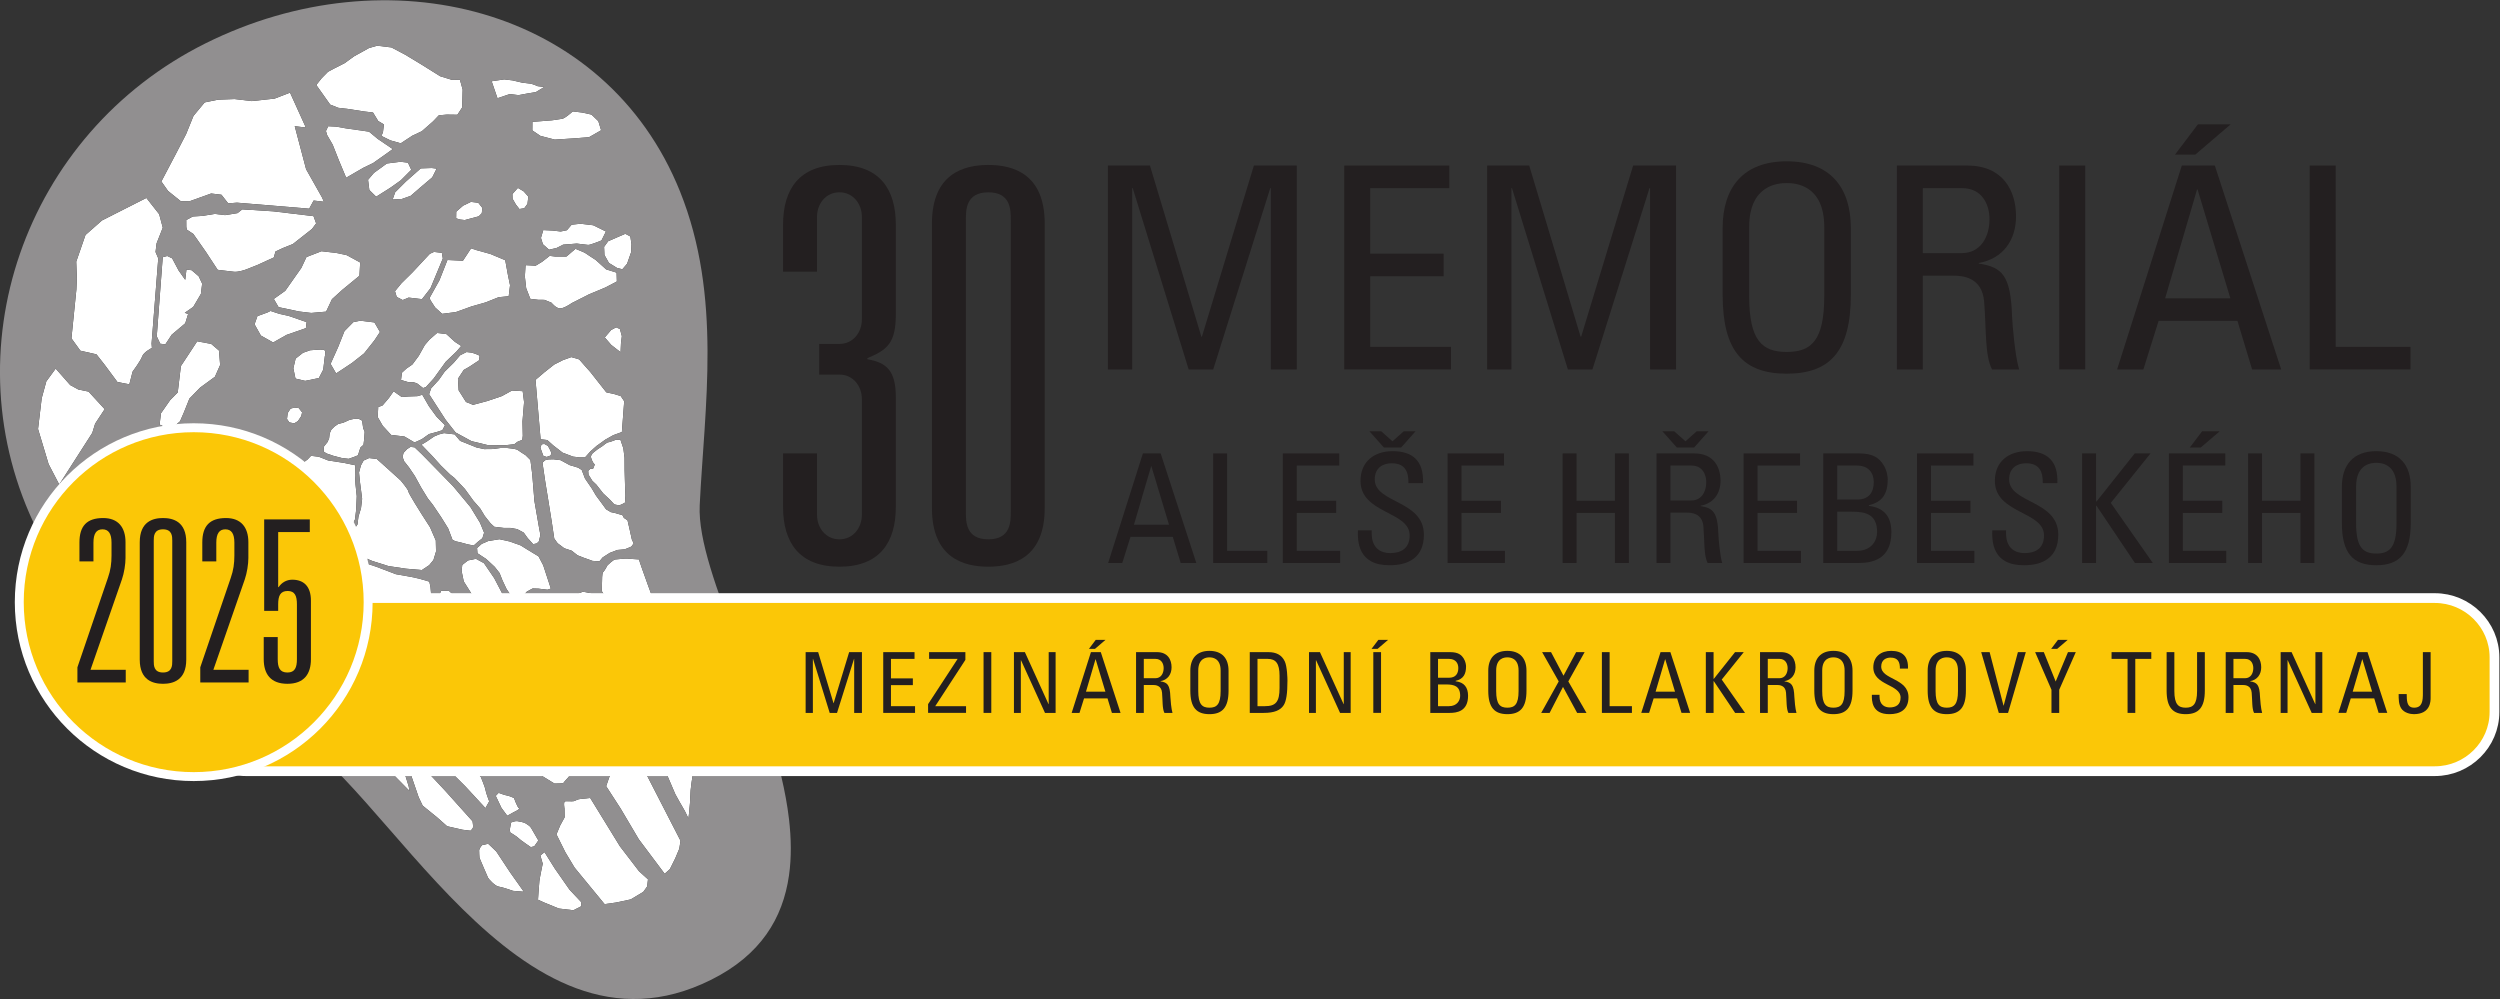 <?xml version="1.0" encoding="UTF-8" standalone="no"?>
<!-- Created with Inkscape (http://www.inkscape.org/) -->

<svg
   version="1.1"
   id="svg182"
   width="460.341"
   height="183.95"
   viewBox="0 0 460.341 183.95"
   xmlns="http://www.w3.org/2000/svg"
   xmlns:svg="http://www.w3.org/2000/svg">
  <rect x="0" y="0" width="460.341" height="183.95" fill="#333333" stroke="none"/>
  <defs
     id="defs186">
    <clipPath
       clipPathUnits="userSpaceOnUse"
       id="clipPath1844">
      <path
         d="M 0,168.706 H 364.819 V 0 H 0 Z"
         id="path1842" />
    </clipPath>
  </defs>
  <g
     id="g1836"
     transform="matrix(1.333,0,0,-1.333,-13.49,204.446)">
    <g
       id="g1838">
      <g
         id="g1840"
         clip-path="url(#clipPath1844)">
        <g
           id="g1846"
           transform="translate(119.11,40.219)">
          <path
             d="M 0,0 V -7.763 C 0.352,-5.299 0.314,-2.69 0,0"
             style="fill:#918f90;fill-opacity:1;fill-rule:nonzero;stroke:none"
             id="path1848" />
        </g>
        <g
           id="g1850"
           transform="translate(75.044,60.358)">
          <path
             d="M 0,0 1.803,-0.811 3.635,-1.385 4.471,-1.366 4.65,0.157 4.115,1.646 2.055,4.27 0.416,6.485 -0.691,8.16 l -0.43,1.361 -0.725,0.917 -1.07,0.96 -1.07,0.008 -0.493,-1.13 0.17,-1.564 0.948,-2.014 -0.092,-1.77 -0.106,-1.889 1.561,-1.852 z"
             style="fill:#ffffff;fill-opacity:1;fill-rule:nonzero;stroke:none"
             id="path1852" />
        </g>
        <g
           id="g1854"
           transform="translate(93.849,116.163)">
          <path
             d="M 0,0 -1.432,1.291 -2.988,2.316 -4.232,2.84 -5.479,1.775 -7.066,1.776 -7.801,1.865 -8.834,1.054 -9.736,0.509 l -1.393,0.073 -0.094,-1.574 0.182,-1.612 0.568,-1.466 1.106,-0.132 0.838,-0.007 0.98,-0.396 c 0,0 0.569,-0.719 1.121,-0.788 0.553,-0.065 1.672,0.734 1.672,0.734 l 2.387,1.21 2.258,0.944 1.593,0.834 -0.039,1.219 z"
             style="fill:#ffffff;fill-opacity:1;fill-rule:nonzero;stroke:none"
             id="path1856" />
        </g>
        <g
           id="g1858"
           transform="translate(81.661,127.419)">
          <path
             d="m 0,0 -0.756,-0.843 0.018,-0.656 0.463,-0.803 0.484,-0.617 0.67,0.107 0.443,0.6 0.119,1.012 -0.656,0.731 z"
             style="fill:#ffffff;fill-opacity:1;fill-rule:nonzero;stroke:none"
             id="path1860" />
        </g>
        <g
           id="g1862"
           transform="translate(71.784,107.224)">
          <path
             d="M 0,0 -1.289,0.154 -2.328,-0.75 -2.98,-1.511 -3.811,-2.999 -4.701,-4.2 l -0.811,-0.556 -0.631,-0.578 -0.123,-1.013 1.084,-0.316 0.565,0.027 0.539,-0.157 0.855,-0.663 0.391,0.139 1.074,1.18 1.674,2.319 1.479,1.412 0.65,0.762 -0.867,0.57 z"
             style="fill:#ffffff;fill-opacity:1;fill-rule:nonzero;stroke:none"
             id="path1864" />
        </g>
        <g
           id="g1866"
           transform="translate(95.228,108.159)">
          <path
             d="m 0,0 -0.697,-0.382 -0.867,-1.017 0.9,-1.042 1.281,-0.995 0.053,1.209 0.121,1.012 -0.26,0.967 z"
             style="fill:#ffffff;fill-opacity:1;fill-rule:nonzero;stroke:none"
             id="path1868" />
        </g>
        <g
           id="g1870"
           transform="translate(81.31,63.056)">
          <path
             d="m 0,0 0.893,-0.464 0.64,0.4 0.256,1.158 -0.098,2.15 -0.23,2.048 -0.764,0.567 -1.234,0.623 -1.123,1.559 -1.256,2.406 -1.414,2.072 -1.117,0.607 -1.098,-0.227 -0.785,-0.617 -0.098,-0.821 0.301,-1.462 2.996,-4.754 2.994,-3.801 z"
             style="fill:#ffffff;fill-opacity:1;fill-rule:nonzero;stroke:none"
             id="path1872" />
        </g>
        <g
           id="g1874"
           transform="translate(84.487,72.062)">
          <path
             d="M 0,0 1.273,-0.153 1.725,0.009 0.67,3.228 0.027,4.455 -1.449,5.35 -2.455,5.975 -3.971,6.515 -5.373,6.825 -6.912,6.577 -7.822,6.183 -8.465,5.612 -8.41,4.886 l 1.201,-0.79 1.166,-1.076 0.688,-0.873 0.386,-0.981 0.574,-1.22 0.793,-1.171 0.602,-1.007 0.734,-0.449 0.166,0.772 0.049,1.002 0.49,0.518 0.772,0.41 z"
             style="fill:#ffffff;fill-opacity:1;fill-rule:nonzero;stroke:none"
             id="path1876" />
        </g>
        <g
           id="g1878"
           transform="translate(84.931,91.989)">
          <path
             d="m 0,0 -0.162,-0.462 0.199,-0.558 0.201,-0.556 0.461,-0.162 0.557,0.201 0.094,0.36 -0.164,0.395 -0.307,0.57 -0.5,0.273 z"
             style="fill:#ffffff;fill-opacity:1;fill-rule:nonzero;stroke:none"
             id="path1880" />
        </g>
        <g
           id="g1882"
           transform="translate(71.29,117.659)">
          <path
             d="m 0,0 -0.129,0.787 -1.086,0.13 -0.582,-0.263 -2.404,-2.579 -1.498,-1.475 -0.905,-1.104 0.235,-0.802 0.832,-0.428 0.812,0.341 1.848,-0.219 1.174,1.514 z"
             style="fill:#ffffff;fill-opacity:1;fill-rule:nonzero;stroke:none"
             id="path1884" />
        </g>
        <g
           id="g1886"
           transform="translate(54.773,68.717)">
          <path
             d="m 0,0 0.887,-1.531 1.574,-1.734 2.037,-2.856 0.941,-1.063 1.891,-0.107 1.873,-0.223 1.404,-0.168 0.465,0.894 -0.785,1.403 L 8.355,-2.658 5.879,0.487 4.512,1.958 3.287,3.648 1.42,4.94 0.365,5.067 -0.539,4.461 -0.881,2.6 -0.359,0.993 Z"
             style="fill:#ffffff;fill-opacity:1;fill-rule:nonzero;stroke:none"
             id="path1888" />
        </g>
        <g
           id="g1890"
           transform="translate(47.847,106.066)">
          <path
             d="M 0,0 1.875,1.056 4.529,1.979 4.627,2.808 2.188,3.655 0.902,3.941 -0.365,4.355 -0.785,4.141 -2.162,3.646 -2.563,2.508 -1.693,0.956 Z"
             style="fill:#ffffff;fill-opacity:1;fill-rule:nonzero;stroke:none"
             id="path1892" />
        </g>
        <g
           id="g1894"
           transform="translate(55.591,78.241)">
          <path
             d="m 0,0 1.777,0.438 0.766,0.984 0.545,0.942 0.48,1.023 0.162,1.347 0.079,1.859 -0.17,1.605 -0.069,1.229 0.028,1.437 -1.616,0.335 -2.117,0.324 -1.304,0.517 -1.065,0.129 -0.494,-0.52 -1.023,-0.741 -0.7,-1.066 -0.562,-1.083 -0.25,-1.482 -0.09,-1.355 0.256,-0.894 0.162,-1.025 0.379,-1.053 0.517,-1.069 1.026,-1.057 1.486,-0.825 z"
             style="fill:#ffffff;fill-opacity:1;fill-rule:nonzero;stroke:none"
             id="path1896" />
        </g>
        <g
           id="g1898"
           transform="translate(62.382,57.847)">
          <path
             d="m 0,0 1.35,-1.808 0.761,-1.697 1.967,-2.044 1.842,-1.747 1.301,-0.88 1.248,0.014 0.685,0.04 0.207,0.376 0.028,0.56 -0.576,0.911 -1.549,1.47 L 5.74,-2.733 4.375,-0.682 2.863,1.427 2.1,2.122 1.029,2.249 l -0.83,0.1 -0.951,-0.208 -0.43,-0.592 0.311,-0.76 z"
             style="fill:#ffffff;fill-opacity:1;fill-rule:nonzero;stroke:none"
             id="path1900" />
        </g>
        <g
           id="g1902"
           transform="translate(52.454,117.865)">
          <path
             d="m 0,0 -0.705,-1.498 -2.223,-3.161 -1.584,-1.127 0.657,-1.132 2.828,-0.6 1.687,-0.203 2.055,0.183 0.808,1.715 1.415,1.284 2.38,1.957 0.102,1.829 -1.854,1.012 -1.418,0.3 -2.076,0.247 z"
             style="fill:#ffffff;fill-opacity:1;fill-rule:nonzero;stroke:none"
             id="path1904" />
        </g>
        <g
           id="g1906"
           transform="translate(69.171,55.149)">
          <path
             d="m 0,0 c 0,0 0.707,-1.131 0.822,-1.184 0.116,-0.051 0.967,-1.323 0.967,-1.323 l 0.902,-0.868 0.575,-0.912 0.193,-1.067 0.145,-0.824 0.902,-0.509 1.447,-0.694 1.108,-0.132 0.414,0.434 0.246,0.732 0.082,0.674 L 7.244,-4.641 6.18,-3.109 4.918,-1.874 4.25,-0.748 3.49,0.267 2.328,1.33 1.303,2.175 0.189,2.589 -0.623,2.847 -1.234,2.799 -1.375,2.295 -1.254,1.958 Z"
             style="fill:#ffffff;fill-opacity:1;fill-rule:nonzero;stroke:none"
             id="path1908" />
        </g>
        <g
           id="g1910"
           transform="translate(65.44,131.027)">
          <path
             d="m 0,0 -1.887,-0.24 -1.781,-1.299 -0.809,-0.947 0.178,-1.417 0.938,-0.924 2.007,1.269 1.399,0.995 1.449,1.455 -0.461,0.984 z"
             style="fill:#ffffff;fill-opacity:1;fill-rule:nonzero;stroke:none"
             id="path1912" />
        </g>
        <g
           id="g1914"
           transform="translate(61.097,135.185)">
          <path
             d="M 0,0 -3.197,0.457 -4.564,0.7 -5.641,0.749 -5.953,0.09 l 0.166,-0.563 0.769,-1.33 0.834,-2.112 1.024,-2.447 2.33,1.35 1.4,0.684 1.69,1.193 1.017,0.73 -2.08,1.408 z"
             style="fill:#ffffff;fill-opacity:1;fill-rule:nonzero;stroke:none"
             id="path1916" />
        </g>
        <g
           id="g1918"
           transform="translate(68.237,130.111)">
          <path
             d="m 0,0 -2.078,-1.843 -1.451,-1.452 -0.354,-1.004 1.289,0.078 1.213,0.437 1.295,1.124 1.682,1.425 0.605,1.205 -0.685,0.083 z"
             style="fill:#ffffff;fill-opacity:1;fill-rule:nonzero;stroke:none"
             id="path1920" />
        </g>
        <g
           id="g1922"
           transform="translate(75.11,83.322)">
          <path
             d="m 0,0 -2.389,2.874 -4.295,4.395 -1.031,0.987 -0.568,0.067 -0.469,-0.302 -0.49,-0.519 -0.141,-0.559 0.217,-0.6 0.687,-0.873 0.793,-1.175 0.887,-1.614 0.904,-1.474 0.686,-0.874 1.162,-1.721 0.965,-1.553 0.602,-1.582 0.408,-0.196 0.703,-0.153 0.902,-0.251 0.914,-0.183 0.567,0.508 0.634,0.501 0.235,0.762 -0.557,1.362 z"
             style="fill:#ffffff;fill-opacity:1;fill-rule:nonzero;stroke:none"
             id="path1924" />
        </g>
        <g
           id="g1926"
           transform="translate(40.187,116.101)">
          <path
             d="M 0,0 C 0,0 1.66,-0.198 2.248,-0.268 2.84,-0.339 3.844,0.02 3.844,0.02 l 1.636,0.645 2.284,1.046 0.216,0.815 1.018,0.478 1.383,0.555 2.65,2.083 0.571,0.772 -0.36,1 L 7.682,8.079 3.398,8.35 2.736,7.829 1.023,7.555 -0.396,7.724 -2.107,7.448 -3.436,7.366 l -0.9,-0.492 0.008,-0.959 0.074,-0.369 0.891,-0.588 1.74,-2.485 z"
             style="fill:#ffffff;fill-opacity:1;fill-rule:nonzero;stroke:none"
             id="path1928" />
        </g>
        <g
           id="g1930"
           transform="translate(57.058,75.932)">
          <path
             d="m 0,0 0.799,-1.284 1.615,-1.382 1.535,-2.085 2.518,-2.794 2.607,-3.044 1.5,-1.368 1.701,-0.679 0.705,-0.083 0.569,0.766 0.123,1.053 -0.026,1.785 -0.521,1.607 -0.402,1.593 -0.194,2.253 -0.16,0.76 L 10.99,-2.5 9.832,-2.244 7.738,-1.875 5.01,-0.836 2.725,-0.088 1.402,0.783 0.086,0.702 Z"
             style="fill:#ffffff;fill-opacity:1;fill-rule:nonzero;stroke:none"
             id="path1932" />
        </g>
        <g
           id="g1934"
           transform="translate(74.983,102.733)">
          <path
             d="M 0,0 1.316,0.87 1.391,1.515 0.768,1.775 0.32,1.923 -0.416,2.011 -1.311,1.558 -2.178,0.54 l -1.269,-1.247 -0.787,-1.12 -1.075,-1.177 -0.281,-0.807 2.285,-3.541 1.377,-1.751 2.192,-1.193 2.267,-0.552 2.424,-0.01 1.233,0.135 0.408,0.324 0.691,0.291 0.065,0.553 -0.045,1.963 0.224,2.679 -0.191,1.518 -1.483,0.085 -1.4,-0.768 -2.041,-0.689 -1.93,-0.516 -0.978,0.395 -1.02,1.617 -0.09,1.596 0.799,1.213 z"
             style="fill:#ffffff;fill-opacity:1;fill-rule:nonzero;stroke:none"
             id="path1936" />
        </g>
        <g
           id="g1938"
           transform="translate(94.878,98.962)">
          <path
             d="M 0,0 -1.002,0.213 -2.299,1.859 -3.188,2.993 -3.93,3.828 -4.752,4.766 -5.836,5.082 -7.004,4.66 -8.197,4.057 -9.535,3.002 l -1.248,-1.063 0.703,-8.205 0.92,-0.11 0.844,-0.753 1.279,-0.993 1.43,-0.543 0.921,-0.11 0.747,0.003 0.753,0.844 0.836,0.74 1.227,0.881 1.096,0.615 1.173,0.421 0.321,4.255 -0.475,0.711 z"
             style="fill:#ffffff;fill-opacity:1;fill-rule:nonzero;stroke:none"
             id="path1940" />
        </g>
        <g
           id="g1942"
           transform="translate(48.323,78.132)">
          <path
             d="M 0,0 0.9,-0.872 2.088,-2.38 3.031,-2.895 3.516,-2.872 3.74,-2.334 3.514,-1.544 2.52,-0.461 1.648,0.687 0.963,1.653 0.488,2.392 -0.092,2.582 -0.404,2.337 -0.6,2.039 -0.598,1.961 V 1.034 Z"
             style="fill:#ffffff;fill-opacity:1;fill-rule:nonzero;stroke:none"
             id="path1944" />
        </g>
        <g
           id="g1946"
           transform="translate(37.874,112.778)">
          <path
             d="M 0,0 0.17,1.418 -0.311,2.436 -1.289,3.271 -1.998,3.355 -2.166,1.936 -3.09,3.247 -3.973,4.913 -4.652,5.232 -5.273,5.066 -6.098,-5.871 l 0.479,-1.016 0.707,-0.084 0.881,1.335 1.867,1.574 0.393,1.274 -0.461,0.175 1.177,0.819 z"
             style="fill:#ffffff;fill-opacity:1;fill-rule:nonzero;stroke:none"
             id="path1948" />
        </g>
        <g
           id="g1950"
           transform="translate(99.435,64.6)">
          <path
             d="m 0,0 c -0.148,0.096 -2.262,1.594 -2.262,1.594 l -1.439,1.418 -1.627,1.521 c 0,0 -1.326,1.324 -1.395,1.451 -0.064,0.128 -0.906,0.831 -0.906,0.831 l -1.178,0.222 -1.056,-0.435 -0.157,-0.305 3.999,-6.906 2.097,-4.309 2.041,-3.781 1.403,-2.055 1.183,0.501 1.024,0.481 1.117,0.269 c 0,0 0.199,1.344 0.131,1.43 -0.071,0.09 0.664,1.528 0.664,1.528 l 0.677,0.644 c 0,0 0.735,0.757 0.799,0.949 0.061,0.194 -0.136,1.222 -0.136,1.222 l -1.383,2.215 c 0,0 -0.063,0.491 -0.182,0.502 -0.119,0.016 -1.5,0.221 -1.738,0.247 C 1.438,-0.734 0.148,-0.1 0,0"
             style="fill:#ffffff;fill-opacity:1;fill-rule:nonzero;stroke:none"
             id="path1952" />
        </g>
        <g
           id="g1954"
           transform="translate(82.632,47.716)">
          <path
             d="m 0,0 c -0.016,-0.118 0.973,-0.92 0.973,-0.92 l 1.226,-0.507 1.873,-1.148 c 0,0 1.201,-0.023 1.256,0.091 0.055,0.115 0.606,0.692 0.699,0.802 0.092,0.109 0.248,0.41 0.274,0.61 0.023,0.199 0.246,0.734 -0.031,1.088 -0.278,0.355 -2.026,2.572 -2.026,2.572 0,0 -1.547,2.518 -1.695,2.613 C 2.398,5.299 1.432,6.619 1.332,6.794 1.232,6.966 0.107,8.307 0.107,8.307 L -0.713,8.163 -1.275,7.508 -1.346,7.594 -1.484,6.769 -1.008,5.707 -0.209,4.326 0.287,3.101 0.416,2.161 0.275,0.972 C 0.275,0.972 0.014,0.119 0,0"
             style="fill:#ffffff;fill-opacity:1;fill-rule:nonzero;stroke:none"
             id="path1956" />
        </g>
        <g
           id="g1958"
           transform="translate(52.321,72.228)">
          <path
             d="m 0,0 0.23,0.256 -0.212,0.545 -0.655,0.602 -2.24,2.436 -1.324,1.685 -0.635,0.76 -0.762,0.333 c 0,0 -0.398,0.044 -0.412,-0.072 -0.013,-0.119 -0.357,-0.64 -0.357,-0.64 l 0.035,-0.728 0.078,-1.015 0.141,-0.5 5.513,-6.322 0.174,0.42 -0.213,0.91 0.135,0.789 z"
             style="fill:#ffffff;fill-opacity:1;fill-rule:nonzero;stroke:none"
             id="path1960" />
        </g>
        <g
           id="g1962"
           transform="translate(91.677,88.623)">
          <path
             d="m 0,0 -0.301,-0.285 0.041,-0.538 0.537,-0.863 0.528,-0.491 0.972,-1.237 0.912,-0.855 0.618,-0.66 0.675,-0.134 0.395,0.167 0.398,0.218 0.061,0.952 -0.061,1.715 -0.052,1.82 L 4.715,1.516 4.549,2.817 4.154,3.985 3.518,4.007 c 0,0 -0.897,-0.372 -1.055,-0.354 C 2.305,3.672 1.709,3.157 1.709,3.157 L 1.016,2.707 0.309,2.15 0.041,1.7 0.195,1.203 0.369,0.863 0.602,0.568 0.371,0.008 Z"
             style="fill:#ffffff;fill-opacity:1;fill-rule:nonzero;stroke:none"
             id="path1964" />
        </g>
        <g
           id="g1966"
           transform="translate(77.177,41.745)">
          <path
             d="m 0,0 0.52,0.926 c 0,0 -0.487,1.278 -0.51,1.572 -0.024,0.291 -0.655,1.819 -0.655,1.819 l -0.892,0.804 -1.568,0.478 -1.37,0.685 -0.63,0.076 -0.526,-0.519 2.856,-2.837 z"
             style="fill:#ffffff;fill-opacity:1;fill-rule:nonzero;stroke:none"
             id="path1968" />
        </g>
        <g
           id="g1970"
           transform="translate(59.874,109.07)">
          <path
             d="m 0,0 -0.945,-0.195 -1.223,-1.236 -0.875,-2.2 -1.047,-2.33 0.766,-1.32 2.166,1.43 1.695,1.333 1.445,1.824 0.752,1.138 -0.765,1.319 z"
             style="fill:#ffffff;fill-opacity:1;fill-rule:nonzero;stroke:none"
             id="path1972" />
        </g>
        <g
           id="g1974"
           transform="translate(69.38,97.242)">
          <path
             d="M 0,0 -0.926,1.605 -1.605,1.406 -2.826,1.364 -3.764,1.289 -4.887,2.076 -5.559,1.131 -6.426,0.115 l -0.586,-0.212 -0.072,-1.389 0.695,-1.203 1.157,-1.258 0.644,-0.077 1.197,-0.143 1.395,-0.82 0.986,0.441 1.022,0.72 0.961,0.259 0.873,0.268 0.361,0.702 -1.164,1.166 z"
             style="fill:#ffffff;fill-opacity:1;fill-rule:nonzero;stroke:none"
             id="path1976" />
        </g>
        <g
           id="g1978"
           transform="translate(58.024,78.744)">
          <path
             d="m 0,0 -0.314,-0.827 0.507,-0.564 1.43,-0.675 1.918,-0.802 2.219,-0.697 2.402,-0.36 2.205,-0.19 1.016,0.672 0.59,0.718 0.357,1.18 -0.035,1.515 -0.789,1.821 -1.152,1.792 c 0,0 -1.877,2.955 -1.852,3.168 C 8.527,6.964 7.457,8.245 7.457,8.245 L 5.443,10.066 4.143,11.228 3.08,11.354 2.322,11.014 1.953,10.339 1.691,9.36 1.822,8.051 1.973,6.885 2.121,5.714 1.967,4.439 1.613,3.26 1.484,2.195 0.793,1.198 Z"
             style="fill:#ffffff;fill-opacity:1;fill-rule:nonzero;stroke:none"
             id="path1980" />
        </g>
        <g
           id="g1982"
           transform="translate(54.169,101.151)">
          <path
             d="m 0,0 0.6,1.156 0.216,1.82 c 0,0 0.26,0.889 -0.195,0.942 C 0.17,3.972 -1.23,3.833 -1.23,3.833 l -0.963,-0.345 -1.018,-0.8 -0.314,-1.346 0.293,-1.416 1.343,-0.316 z"
             style="fill:#ffffff;fill-opacity:1;fill-rule:nonzero;stroke:none"
             id="path1984" />
        </g>
        <g
           id="g1986"
           transform="translate(50.257,96.926)">
          <path
             d="M 0,0 -0.389,-0.594 -0.49,-1.436 -0.172,-1.9 0.504,-2.034 1.021,-1.723 1.479,-1.029 1.594,-0.51 1.131,0.078 0.553,0.147 Z"
             style="fill:#ffffff;fill-opacity:1;fill-rule:nonzero;stroke:none"
             id="path1988" />
        </g>
        <g
           id="g1990"
           transform="translate(77.87,81.095)">
          <path
             d="m 0,0 0.525,-0.489 0.528,-0.063 0.789,-0.095 h 0.906 l 0.943,-0.166 0.903,-0.483 0.547,-0.759 0.755,-0.836 0.495,0.101 0.297,0.285 0.21,0.882 L 6.705,-0.587 6.072,3.063 5.768,6.78 5.52,8.729 4.855,9.395 c 0,0 -0.945,0.595 -1.089,0.717 -0.145,0.125 -0.778,0.2 -0.778,0.2 l -0.683,0.082 -0.907,10e-4 -1.029,-0.144 -1.228,-0.014 -1.092,0.238 -1.119,0.455 -1.121,0.452 -0.748,0.889 -0.629,0.076 -0.842,0.102 -0.715,-0.182 -0.676,-0.293 -0.988,-0.682 -0.746,-0.443 1.564,-1.628 1.129,-1.256 1.246,-1.216 0.631,-0.504 1.424,-1.501 1.189,-1.637 0.938,-1.071 0.625,-1.035 z"
             style="fill:#ffffff;fill-opacity:1;fill-rule:nonzero;stroke:none"
             id="path1992" />
        </g>
        <g
           id="g1994"
           transform="translate(56.2,90.401)">
          <path
             d="m 0,0 1.139,-0.294 0.947,-0.114 0.67,0.241 0.615,0.245 0.174,0.566 0.168,0.512 0.42,0.379 0.105,0.894 0.055,0.9 L 4.086,3.833 3.941,4.865 3.441,5.137 2.799,5.106 2.193,4.967 1.35,4.588 0.633,4.405 0.111,4.041 -0.314,3.611 -0.535,3.105 -0.615,2.422 -0.836,1.914 -1.34,1.281 -1.367,0.591 -0.971,0.332 Z"
             style="fill:#ffffff;fill-opacity:1;fill-rule:nonzero;stroke:none"
             id="path1996" />
        </g>
        <g
           id="g1998"
           transform="translate(95.099,76.087)">
          <path
             d="m 0,0 c -0.244,-0.012 -1.061,-0.799 -1.061,-0.799 0,0 -0.416,-0.795 -0.593,-0.933 -0.178,-0.139 -0.147,-1.228 -0.16,-1.348 -0.014,-0.118 -0.034,-1.281 -0.034,-1.281 l 0.905,-1.515 1.552,-1.15 1.85,-1.665 1.342,-1.205 1.109,-0.817 1.195,-0.425 1.049,0.036 -0.384,1.173 -0.883,2.677 c 0,0 -2.645,7.146 -2.59,7.261 0,0 -0.018,0 -0.047,0.004 C 3.012,0.024 1.908,0.092 1.662,0.124 1.385,0.156 0.24,0.011 0,0"
             style="fill:#ffffff;fill-opacity:1;fill-rule:nonzero;stroke:none"
             id="path2000" />
        </g>
        <g
           id="g2002"
           transform="translate(55.386,59.848)">
          <path
             d="m 0,0 0.121,0.668 0.074,0.637 -0.285,0.634 -0.635,0.398 -0.589,0.109 -0.639,0.038 -0.6,-0.975 -0.336,-1.125 -0.158,-1.346 -0.16,-0.986 2.129,-1.699 0.33,1.404 0.293,1.133 z"
             style="fill:#ffffff;fill-opacity:1;fill-rule:nonzero;stroke:none"
             id="path2004" />
        </g>
        <g
           id="g2006"
           transform="translate(51.376,62.94)">
          <path
             d="m 0,0 -0.689,0.28 -0.702,-0.114 -0.672,-0.281 -0.681,-0.644 -0.557,-0.617 -0.377,-0.799 3.77,-2.419 0.355,1.607 0.155,1.306 -0.004,0.965 z"
             style="fill:#ffffff;fill-opacity:1;fill-rule:nonzero;stroke:none"
             id="path2008" />
        </g>
        <g
           id="g2010"
           transform="translate(50.114,64.175)">
          <path
             d="M 0,0 0.99,0.885 1.811,1.711 1.572,2.063 0.654,2.777 -0.043,3.66 -2.217,6.01 -4.045,8.197 -5.436,10.012 -5.814,9.856 -6.252,7.215 c 0,0 -0.148,-0.906 -0.162,-1.025 C -6.428,6.07 -6.418,5.145 -6.418,5.145 l 0.141,-0.86 0.365,-0.97 0.603,-1.677 0.957,-2.405 0.37,-1.29 1.091,0.393 1.541,0.78 z"
             style="fill:#ffffff;fill-opacity:1;fill-rule:nonzero;stroke:none"
             id="path2012" />
        </g>
        <g
           id="g2014"
           transform="translate(60.519,53.688)">
          <path
             d="m 0,0 c 0.014,0.12 -0.094,0.898 -0.082,1.016 0.016,0.118 -0.643,1 -0.643,1 L -1.646,3.373 -1.914,3.483 -2.426,4.269 -3.373,5.065 -4.064,5.35 -4.537,5.084 -5.104,4.389 -5.479,2.904 -5.652,1.801 l 3.687,-3.092 0.709,0.196 0.83,0.545 c 0,0 0.41,0.434 0.426,0.55"
             style="fill:#ffffff;fill-opacity:1;fill-rule:nonzero;stroke:none"
             id="path2016" />
        </g>
        <g
           id="g2018"
           transform="translate(39.466,91.241)">
          <path
             d="m 0,0 -1.207,0.033 -0.439,-1.822 0.279,-1.356 0.707,-0.526 0.566,1.034 1.026,1.203 -0.235,0.799 z"
             style="fill:#ffffff;fill-opacity:1;fill-rule:nonzero;stroke:none"
             id="path2020" />
        </g>
        <g
           id="g2022"
           transform="translate(65.755,47.398)">
          <path
             d="M 0,0 C 0,0 -0.967,2.005 -1.07,2.139 -1.178,2.271 -1.775,3.307 -1.801,3.43 -1.826,3.556 -2.807,4.434 -2.975,4.696 -3.146,4.958 -3.52,4.842 -3.641,4.855 -3.76,4.868 -5.033,4.62 -5.033,4.62 l -1.369,-0.357 -0.086,-0.034 1.365,-1.364 1.369,-1.332 1.676,-1.765 3.014,-3.055 -0.123,0.66 z"
             style="fill:#ffffff;fill-opacity:1;fill-rule:nonzero;stroke:none"
             id="path2024" />
        </g>
        <g
           id="g2026"
           transform="translate(38.659,69.197)">
          <path
             d="M 0,0 C 0,0 -0.313,0.076 -0.473,0.097 -0.629,0.115 -1.184,0.184 -1.301,0.196 -1.42,0.21 -1.91,0.147 -2.113,0.133 -2.316,0.115 -3.076,0.168 -3.076,0.168 l -0.848,-0.06 -0.654,-0.406 0.057,-0.206 c 0,0 0.89,-0.632 1.083,-0.692 0.194,-0.065 1.206,-0.667 1.206,-0.667 0,0 1.576,-0.951 1.689,-1.005 0.115,-0.053 0.522,-0.023 0.522,-0.023 l 0.052,0.478 0.106,0.872 c 0,0 -0.059,0.85 -0.069,1.091 C 0.057,-0.208 0,0 0,0"
             style="fill:#ffffff;fill-opacity:1;fill-rule:nonzero;stroke:none"
             id="path2028" />
        </g>
        <g
           id="g2030"
           transform="translate(36.661,77.903)">
          <path
             d="M 0,0 -1.084,2.002 -1.758,3.736 -2.563,4.383 -3.893,4.324 -3.916,3.222 -3.938,2.122 -4.5,1.088 -4.619,0.11 l 0.183,-1.236 -0.293,-0.628 -0.556,-0.042 -0.158,-1.305 -0.819,-1.335 -0.541,-0.817 -0.006,-0.992 2.438,-1.725 1.455,0.157 1.49,0.483 1.317,-0.047 1.345,0.171 0.678,0.141 0.604,1.36 0.138,2.078 -0.115,0.898 z"
             style="fill:#ffffff;fill-opacity:1;fill-rule:nonzero;stroke:none"
             id="path2032" />
        </g>
        <g
           id="g2034"
           transform="translate(39.296,105.865)">
          <path
             d="m 0,0 -1.936,0.361 -1.123,-1.711 -1.129,-1.709 -0.199,-1.689 -0.234,-1.949 -1.047,-1.062 -1.273,-1.824 -0.186,-1.559 1.496,-0.706 1.326,1.161 0.543,1.251 0.754,1.886 1.5,1.536 2.02,1.473 0.72,1.626 -0.156,1.995 z"
             style="fill:#ffffff;fill-opacity:1;fill-rule:nonzero;stroke:none"
             id="path2036" />
        </g>
        <g
           id="g2038"
           transform="translate(45.726,79.282)">
          <path
             d="M 0,0 0.658,0.381 0.646,2.84 1.447,4.433 1.66,7.479 0.443,8.852 -3.111,8.662 -3.311,6.996 -3.51,5.331 -3.727,3.514 -3.393,1.17 -1.584,-0.426 Z"
             style="fill:#ffffff;fill-opacity:1;fill-rule:nonzero;stroke:none"
             id="path2040" />
        </g>
        <g
           id="g2042"
           transform="translate(79.106,50.507)">
          <path
             d="M 0,0 0.855,-0.224 1.729,-0.326 2.213,0.017 2.48,0.591 2.393,1.884 1.379,3.454 0.977,4.827 c 0,0 -0.153,0.739 -0.362,1.008 -0.211,0.268 -0.58,0.872 -0.758,1.055 -0.179,0.182 -1.351,0.803 -1.351,0.803 0,0 -1.627,0.838 -1.738,0.933 -0.106,0.092 -1.942,0.873 -1.942,0.873 L -6.396,10.048 -6.789,9.45 -7.178,8.894 -5.521,6.607 -3.336,4.378 -1.805,2.385 -0.83,0.783 Z"
             style="fill:#ffffff;fill-opacity:1;fill-rule:nonzero;stroke:none"
             id="path2044" />
        </g>
        <g
           id="g2046"
           transform="translate(97.722,48.246)">
          <path
             d="M 0,0 C 0,0 -1.016,0.242 -1.133,0.257 -1.252,0.272 -1.998,0.078 -2.092,-0.03 -2.188,-0.141 -2.633,-0.852 -2.77,-0.994 -2.908,-1.141 -3.441,-2.241 -3.441,-2.241 l -0.428,-1.236 2.002,-3.091 2.506,-4.238 3.574,-4.767 0.719,0.637 0.738,1.481 0.562,1.339 0.172,1.105 -5.545,10.789 z"
             style="fill:#ffffff;fill-opacity:1;fill-rule:nonzero;stroke:none"
             id="path2048" />
        </g>
        <g
           id="g2050"
           transform="translate(95.755,36.465)">
          <path
             d="m 0,0 -4.105,6.68 c 0,0 -1.02,-0.119 -1.426,-0.152 C -5.936,6.496 -6.123,6.277 -6.41,6.23 -6.695,6.186 -7.332,6.262 -7.578,6.21 -7.826,6.159 -7.656,5.215 -7.656,5.215 l 0.017,-1.209 -0.617,-1.13 -0.51,-1.226 1.233,-2.479 1.275,-2.12 4.139,-5.037 1.555,0.218 2.06,0.437 1.731,1.039 0.531,0.741 0.117,0.988 -1.232,1.114 z"
             style="fill:#ffffff;fill-opacity:1;fill-rule:nonzero;stroke:none"
             id="path2052" />
        </g>
        <g
           id="g2054"
           transform="translate(83.476,39.018)">
          <path
             d="M 0,0 C -0.143,0.25 -0.525,0.471 -0.74,0.612 -0.955,0.756 -1.635,0.895 -1.924,0.929 -2.207,0.963 -2.758,0.737 -2.758,0.737 l -0.181,-1.025 0.072,-0.354 c 0,0 0.978,-0.584 1.131,-0.775 0.152,-0.194 1.707,-1.249 1.707,-1.249 l 0.478,0.117 0.563,0.804 c 0,0 -0.867,1.498 -1.012,1.745"
             style="fill:#ffffff;fill-opacity:1;fill-rule:nonzero;stroke:none"
             id="path2056" />
        </g>
        <g
           id="g2058"
           transform="translate(78.673,35.758)">
          <path
             d="M 0,0 C 0,0 -0.885,0.861 -1.045,0.997 -1.203,1.132 -1.58,0.887 -1.809,0.914 -2.039,0.942 -2.344,0.339 -2.363,0.166 c -0.02,-0.171 0.047,-1.051 0.047,-1.051 0,0 1.086,-2.571 1.183,-2.754 0.096,-0.186 0.967,-1.161 1.481,-1.221 0.513,-0.063 1.963,-0.584 1.963,-0.584 L 3.807,-5.566 1.918,-2.9 Z"
             style="fill:#ffffff;fill-opacity:1;fill-rule:nonzero;stroke:none"
             id="path2060" />
        </g>
        <g
           id="g2062"
           transform="translate(88.788,30.484)">
          <path
             d="M 0,0 -2.033,2.916 -3.447,5.175 -4.023,4.722 -3.697,3.581 c 0,0 -0.405,-1.93 -0.459,-2.388 -0.053,-0.457 -0.192,-2.589 -0.192,-2.589 l 0.881,-0.398 1.992,-0.817 2.008,-0.239 1.112,0.565 -0.047,0.586 z"
             style="fill:#ffffff;fill-opacity:1;fill-rule:nonzero;stroke:none"
             id="path2064" />
        </g>
        <g
           id="g2066"
           transform="translate(71.601,44.155)">
          <path
             d="m 0,0 -1.959,2.092 -2.1,1.875 -1.177,0.838 -0.141,-0.679 0.043,-0.127 1.682,-4.901 0.556,-1.169 2.014,-1.635 1.367,-1.209 2.149,-0.487 1.087,-0.132 c 0,0 0.329,0.309 0.348,0.482 0.022,0.171 -0.076,0.823 -0.076,0.823 z"
             style="fill:#ffffff;fill-opacity:1;fill-rule:nonzero;stroke:none"
             id="path2068" />
        </g>
        <g
           id="g2070"
           transform="translate(103.589,51.605)">
          <path
             d="m 0,0 c -0.156,0.019 -0.35,0.443 -0.607,0.635 -0.26,0.191 -0.018,0.845 0.003,1.044 0.026,0.198 -0.279,0.676 -0.279,0.676 0,0 -0.562,0.028 -0.68,0.041 C -1.68,2.41 -2.027,2.21 -2.186,2.23 -2.344,2.249 -3.234,1.873 -3.234,1.873 l -1.069,-0.557 0.494,-1.265 1.649,-3.653 0.906,-1.836 1.07,-2.496 c 0,0 1.09,-1.98 1.196,-2.112 0.105,-0.134 0.615,-1.241 0.615,-1.241 l 0.082,0.676 0.135,1.468 0.088,1.76 0.129,1.069 0.349,2.249 0.016,1.486 c 0,0 -0.764,1.014 -0.748,1.132 C 1.691,-1.329 0.158,-0.018 0,0"
             style="fill:#ffffff;fill-opacity:1;fill-rule:nonzero;stroke:none"
             id="path2072" />
        </g>
        <g
           id="g2074"
           transform="translate(30.511,75.329)">
          <path
             d="m 0,0 -0.41,0.269 -0.979,0.117 -1.113,-0.088 -1.035,-1.31 1.064,-1.229 0.869,-0.105 0.663,0.912 0.863,0.781 z"
             style="fill:#ffffff;fill-opacity:1;fill-rule:nonzero;stroke:none"
             id="path2076" />
        </g>
        <g
           id="g2078"
           transform="translate(93.618,118.151)">
          <path
             d="m 0,0 0.619,-1.102 1.129,-0.694 0.725,-0.179 0.652,0.763 0.281,0.806 0.283,0.805 0.04,1.116 L 3.574,2.561 2.871,2.925 1.691,2.412 0.508,1.899 -0.049,1.126 Z"
             style="fill:#ffffff;fill-opacity:1;fill-rule:nonzero;stroke:none"
             id="path2080" />
        </g>
        <g
           id="g2082"
           transform="translate(90.31,122.465)">
          <path
             d="m 0,0 -1.229,-0.132 -0.652,-0.763 -0.859,-0.175 -1.106,0.13 -1.3,0.062 -0.317,-1.083 0.272,-0.872 0.841,-0.753 1.059,0.246 0.895,0.453 1.882,0.149 c 0,0 1.287,-0.154 1.567,-0.186 0.273,-0.034 1.843,0.617 1.843,0.617 l 0.616,1.237 -1.764,0.864 z"
             style="fill:#ffffff;fill-opacity:1;fill-rule:nonzero;stroke:none"
             id="path2084" />
        </g>
        <g
           id="g2086"
           transform="translate(83.657,135.356)">
          <path
             d="M 0,0 1.102,-0.748 3.092,-1.267 5.836,-1.092 7.83,-0.935 9.498,0.023 9.115,1.282 8.168,2.187 6.885,2.471 5.586,2.626 c 0,0 -1.033,-0.931 -1.44,-1.014 C 3.74,1.529 2.672,1.393 2.672,1.393 L 0.01,1.183 Z"
             style="fill:#ffffff;fill-opacity:1;fill-rule:nonzero;stroke:none"
             id="path2088" />
        </g>
        <g
           id="g2090"
           transform="translate(95.468,49.883)">
          <path
             d="M 0,0 C 0,0 0.082,0.03 0.395,-0.05 0.707,-0.126 1.498,-0.219 1.498,-0.219 L 2.273,-0.151 1.752,0.876 0.797,2.637 0.053,2.804 -0.369,2.293 -0.461,1.861 -0.471,1.781 -0.023,0.483 Z"
             style="fill:#ffffff;fill-opacity:1;fill-rule:nonzero;stroke:none"
             id="path2092" />
        </g>
        <g
           id="g2094"
           transform="translate(92.595,47.692)">
          <path
             d="m 0,0 c 0,0 0.695,0.117 0.822,0.144 0.123,0.025 0.76,0.671 0.76,0.671 l 0.35,0.884 -0.078,1.376 c 0,0 -0.282,0.675 -0.43,0.776 C 1.275,3.948 0.541,3.874 0.391,3.972 0.244,4.07 -0.51,4.842 -0.51,4.842 l -1.174,1.266 -1.005,1.325 c 0,0 -0.948,1.158 -1.057,1.253 -0.109,0.092 -1.207,1.35 -1.207,1.35 l -1.242,1.03 -1.008,0.644 -0.776,-0.108 -0.095,-0.792 -0.135,-0.789 0.145,-0.137 7.169,-9.616 z"
             style="fill:#ffffff;fill-opacity:1;fill-rule:nonzero;stroke:none"
             id="path2096" />
        </g>
        <g
           id="g2098"
           transform="translate(80.19,40.69)">
          <path
             d="m 0,0 0.867,0.476 c 0,0 0.987,0.463 0.766,0.547 C 1.41,1.11 0.93,2.445 0.93,2.445 c 0,0 -0.66,0.31 -0.95,0.346 -0.283,0.032 -1.173,0.372 -1.173,0.372 L -1.59,2.747 -0.801,1.083 Z"
             style="fill:#ffffff;fill-opacity:1;fill-rule:nonzero;stroke:none"
             id="path2100" />
        </g>
        <g
           id="g2102"
           transform="translate(95.722,54.03)">
          <path
             d="m 0,0 c -0.113,0.055 -0.836,1.748 -0.898,1.916 -0.059,0.167 -4.11,7.645 -4.11,7.645 l -1.836,2.791 c 0,0 -1.461,2.582 -1.486,2.706 -0.024,0.125 -0.592,1.439 -0.592,1.439 l -1.002,0.039 -1.162,-0.986 -0.832,-0.586 -0.549,-0.213 0.069,-1.136 0.539,-2.193 -0.071,-1.277 -0.113,-1.273 0.826,-0.823 c 0,0 1.078,-1.053 1.147,-1.181 0.064,-0.127 1.441,-1.701 1.441,-1.701 l 2.152,-2.185 1.795,-2.464 1.248,-1.673 0.987,-0.483 c 0,0 0.427,0.553 0.484,0.668 0.053,0.114 0.192,0.619 0.317,0.644 0.123,0.025 1.25,0.054 1.25,0.054 0,0 0.511,0.218 0.396,0.272"
             style="fill:#ffffff;fill-opacity:1;fill-rule:nonzero;stroke:none"
             id="path2104" />
        </g>
        <g
           id="g2106"
           transform="translate(80.536,140.377)">
          <path
             d="M 0,0 1.221,-0.145 2.488,0.092 3.596,0.27 4.766,0.982 3.85,1.091 c 0,0 -0.739,0.319 -0.967,0.347 C 2.654,1.466 1.736,1.574 1.736,1.574 L 0.383,1.891 -0.764,2.028 -2.5,1.771 -1.695,-0.571 Z"
             style="fill:#ffffff;fill-opacity:1;fill-rule:nonzero;stroke:none"
             id="path2108" />
        </g>
        <g
           id="g2110"
           transform="translate(96.802,81.503)">
          <path
             d="m 0,0 -0.496,0.326 -0.219,0.4 -0.414,0.103 -0.619,0.18 L -2.32,1.131 -2.967,1.526 -3.605,2.405 -4.344,3.4 -4.92,4.376 -5.873,5.77 -6.32,6.942 -6.816,7.269 -8,7.624 l -1.252,0.682 -0.998,0.119 -0.697,-0.024 -0.44,-0.107 -0.359,-0.333 0.383,-2.605 0.461,-2.828 0.429,-2.665 0.356,-2.389 0.457,-0.642 0.93,-0.697 1.025,-0.337 0.783,-0.626 0.762,-0.304 1.33,-0.478 0.949,-0.061 0.442,0.533 0.978,0.631 1.065,0.406 1.023,0.092 0.9,0.373 0.319,0.443 -0.254,0.563 -0.278,1.259 z"
             style="fill:#ffffff;fill-opacity:1;fill-rule:nonzero;stroke:none"
             id="path2112" />
        </g>
        <g
           id="g2114"
           transform="translate(28.13,88.487)">
          <path
             d="m 0,0 -0.852,1.683 -1.367,0.69 -1.502,-1.535 -1.562,-2.052 -1.225,-1.436 0.516,-2.302 0.402,-2.156 1.86,1.229 1.119,2.765 1.547,1.925 z"
             style="fill:#ffffff;fill-opacity:1;fill-rule:nonzero;stroke:none"
             id="path2116" />
        </g>
        <g
           id="g2118"
           transform="translate(75.192,119.065)">
          <path
             d="m 0,0 -1.123,-1.709 -2.141,0.103 -1.099,-2.788 -1.366,-2.447 0.114,-0.319 0.65,-1.001 0.969,-0.882 1.871,0.237 L 0.121,-8 2.029,-7.458 3.803,-6.749 5.199,-6.61 5.383,-5.096 5.09,-3.68 4.719,-1.639 2.67,-0.78 0.742,-0.242 Z"
             style="fill:#ffffff;fill-opacity:1;fill-rule:nonzero;stroke:none"
             id="path2120" />
        </g>
        <g
           id="g2122"
           transform="translate(23.261,94.849)">
          <path
             d="M 0,0 1.318,2.004 -0.912,4.43 -2.316,4.717 -3.441,5.331 -5.449,7.609 -6.74,5.843 -7.377,3.521 l -0.508,-4.258 1.459,-4.851 1.465,-2.814 4.568,7.131 z"
             style="fill:#ffffff;fill-opacity:1;fill-rule:nonzero;stroke:none"
             id="path2124" />
        </g>
        <g
           id="g2126"
           transform="translate(29.847,77.478)">
          <path
             d="M 0,0 0.965,1.466 1.463,3.406 2.34,5.253 1.508,6.013 0.744,6.234 0.133,5.517 -1.336,4.242 -2.305,3.856 l -0.32,-1.568 -1.143,-1.84 0.092,-1.459 2.156,0.4 z"
             style="fill:#ffffff;fill-opacity:1;fill-rule:nonzero;stroke:none"
             id="path2128" />
        </g>
        <g
           id="g2130"
           transform="translate(19.989,106.635)">
          <path
             d="M 0,0 1.234,-1.706 3.455,-2.209 4.6,-3.667 6.355,-6.035 7.998,-6.35 8.445,-4.604 c 0,0 1.145,1.542 1.33,2.118 0.192,0.579 1.34,1.161 1.34,1.161 l -0.047,0.604 0.924,11.766 -0.375,0.883 0.141,1.183 0.859,2.176 -0.496,1.859 -1.769,2.25 L 7.287,17.843 4.223,16.289 1.943,14.282 0.664,10.596 0.75,8.31 0.686,6.756 Z"
             style="fill:#ffffff;fill-opacity:1;fill-rule:nonzero;stroke:none"
             id="path2132" />
        </g>
        <g
           id="g2134"
           transform="translate(35.085,125.584)">
          <path
             d="m 0,0 1.195,-0.021 3.008,1.081 1.418,-0.169 0.938,-1.194 1.211,0.097 9.978,-0.831 0.613,1.125 1.42,-0.169 -0.285,0.635 -2.178,3.858 -1.57,5.945 1.535,-0.184 L 15.1,14.991 12.965,14.167 9.805,13.825 7.439,14.106 5.15,14.019 3.305,13.64 1.766,11.784 0.744,9.268 -0.658,6.557 -2.674,2.72 -1.752,1.41 Z"
             style="fill:#ffffff;fill-opacity:1;fill-rule:nonzero;stroke:none"
             id="path2136" />
        </g>
        <g
           id="g2138"
           transform="translate(73.132,123.21)">
          <path
             d="M 0,0 0.541,-0.161 1.186,-0.235 2.148,0.023 3.115,0.279 3.537,0.697 3.627,1.432 3.057,2.154 2.045,2.274 0.957,1.752 0.016,0.929 Z"
             style="fill:#ffffff;fill-opacity:1;fill-rule:nonzero;stroke:none"
             id="path2140" />
        </g>
        <g
           id="g2142"
           transform="translate(56.843,138.481)">
          <path
             d="M 0,0 1.604,-0.191 3.43,-0.486 4.805,-0.65 5.518,-1.819 6.311,-2.302 6.182,-3.37 5.965,-3.888 7.207,-4.5 l 1.426,-0.403 1.597,1.049 1.313,0.617 1.557,1.363 0.795,0.837 1.097,0.099 1.469,-0.02 0.66,1.007 0.065,2.47 L 16.807,3.881 15.721,3.856 14.074,4.363 11.48,5.987 9.242,7.34 7.346,8.34 5.361,8.577 4.238,8.248 2.166,7.1 0.891,6.169 -0.592,5.414 -1.42,4.971 -2.303,4.07 -3.031,3.149 -1.109,0.441 Z"
             style="fill:#ffffff;fill-opacity:1;fill-rule:nonzero;stroke:none"
             id="path2144" />
        </g>
        <g
           id="g2146"
           transform="translate(106.776,83.591)">
          <path
             d="m 0,0 c 0.66,13.55 3.125,28.796 -2.725,43.346 -10.269,25.551 -40.418,32.956 -65.533,20.451 -25.115,-12.505 -35.523,-42.625 -23.25,-67.277 5.653,-11.352 19.916,-20.592 33.858,-27.319 14.246,-6.873 32.351,-48.147 59.216,-34.77 6.846,3.408 9.926,8.501 10.768,14.432 v 7.765 C 10.527,-27.882 -0.471,-9.59 0,0 m -3.746,-20.506 1.383,-2.216 c 0,0 0.197,-1.027 0.136,-1.221 -0.064,-0.192 -0.798,-0.949 -0.798,-0.949 l -0.678,-0.642 c 0,0 -0.735,-1.441 -0.664,-1.529 0.068,-0.089 -0.131,-1.429 -0.131,-1.429 l -1.119,-0.272 -1.02,-0.48 -1.185,-0.502 -1.403,2.058 -2.041,3.779 -2.095,4.308 -4,6.909 0.158,0.302 1.055,0.436 1.179,-0.221 c 0,0 0.84,-0.704 0.905,-0.832 0.066,-0.126 1.394,-1.452 1.394,-1.452 l 1.627,-1.52 1.439,-1.417 c 0,0 2.114,-1.498 2.262,-1.595 0.149,-0.1 1.438,-0.735 1.676,-0.764 0.238,-0.03 1.619,-0.233 1.738,-0.249 0.119,-0.013 0.182,-0.502 0.182,-0.502 m -20.111,-12.268 -0.497,1.225 -0.798,1.381 -0.477,1.06 0.139,0.827 0.07,-0.086 0.563,0.655 0.82,0.144 c 0,0 1.125,-1.341 1.224,-1.512 0.1,-0.176 1.067,-1.496 1.217,-1.592 0.149,-0.099 1.696,-2.615 1.696,-2.615 0,0 1.748,-2.217 2.025,-2.572 0.277,-0.354 0.055,-0.889 0.031,-1.088 -0.025,-0.199 -0.181,-0.501 -0.273,-0.612 -0.094,-0.108 -0.645,-0.685 -0.699,-0.8 -0.055,-0.114 -1.256,-0.09 -1.256,-0.09 l -1.873,1.147 -1.227,0.507 c 0,0 -0.988,0.802 -0.973,0.92 0.014,0.119 0.276,0.974 0.276,0.974 l 0.14,1.187 z m -31.026,19.171 -0.172,-0.419 -5.513,6.322 -0.141,0.5 -0.08,1.014 -0.033,0.729 c 0,0 0.342,0.52 0.355,0.64 0.018,0.116 0.414,0.072 0.414,0.072 l 0.764,-0.333 0.631,-0.76 1.328,-1.685 2.24,-2.436 0.651,-0.601 0.216,-0.546 -0.232,-0.256 -0.506,-0.541 -0.133,-0.789 z m -15.791,40.002 -0.392,-1.273 -1.868,-1.574 -0.88,-1.335 -0.707,0.084 -0.479,1.015 0.824,10.938 0.621,0.166 0.68,-0.319 0.883,-1.666 0.924,-1.31 0.168,1.418 0.709,-0.084 0.978,-0.836 0.481,-1.018 -0.17,-1.417 -1.055,-1.794 -1.178,-0.82 z m 0.721,11.069 -0.891,0.586 -0.074,0.371 -0.008,0.959 0.901,0.494 1.328,0.08 1.713,0.275 1.418,-0.169 1.712,0.276 0.663,0.519 4.283,-0.27 5.558,-0.663 0.362,-1.004 -0.571,-0.771 -2.65,-2.083 -1.383,-0.554 -1.015,-0.478 -0.217,-0.815 -2.289,-1.046 -1.635,-0.646 c 0,0 -1.002,-0.358 -1.592,-0.287 -0.592,0.07 -2.248,0.268 -2.248,0.268 l -1.623,2.472 z m 36.648,-21.598 1.02,-1.615 0.978,-0.396 1.93,0.518 2.041,0.687 1.4,0.769 1.483,-0.083 0.191,-1.519 -0.224,-2.68 0.045,-1.963 -0.065,-0.552 -0.691,-0.293 -0.408,-0.323 -1.233,-0.136 -2.424,0.011 -2.267,0.55 -2.192,1.195 -1.379,1.751 -2.283,3.541 0.281,0.807 1.075,1.176 0.787,1.121 1.269,1.247 0.867,1.017 0.895,0.453 0.736,-0.088 0.448,-0.147 0.623,-0.259 -0.075,-0.646 -1.316,-0.868 -0.803,-0.464 -0.799,-1.213 z m 18.575,-9.974 -0.174,0.339 -0.153,0.497 0.264,0.451 0.709,0.556 0.693,0.45 c 0,0 0.596,0.515 0.754,0.497 0.157,-0.019 1.053,0.353 1.053,0.353 l 0.641,-0.021 0.394,-1.168 0.162,-1.302 0.012,-1.709 0.049,-1.818 0.062,-1.714 -0.06,-0.953 -0.399,-0.218 -0.394,-0.167 -0.676,0.135 -0.617,0.66 -0.91,0.854 -0.973,1.237 -0.527,0.492 -0.537,0.862 -0.043,0.538 0.3,0.285 0.373,0.008 0.227,0.561 z m 3.978,4.205 -1.174,-0.422 -1.099,-0.615 -1.223,-0.881 -0.836,-0.74 -0.754,-0.842 -0.744,-0.005 -0.924,0.11 -1.428,0.543 -1.281,0.995 -0.842,0.751 -0.922,0.112 -0.701,8.202 1.246,1.066 1.338,1.053 1.194,0.605 1.168,0.421 1.084,-0.317 0.822,-0.94 0.742,-0.833 0.889,-1.134 1.297,-1.646 1.002,-0.213 0.99,-0.307 0.476,-0.71 z m -48.301,-13.521 0.196,0.3 0.312,0.243 0.58,-0.19 0.475,-0.739 0.685,-0.966 0.871,-1.149 0.995,-1.083 0.226,-0.789 -0.225,-0.536 -0.484,-0.023 -0.941,0.513 -1.19,1.508 -0.9,0.872 -0.598,1.034 v 0.927 z m 3.213,20.908 -0.293,1.414 0.317,1.346 1.015,0.799 0.963,0.347 c 0,0 1.399,0.138 1.852,0.085 0.455,-0.054 0.195,-0.943 0.195,-0.943 l -0.217,-1.818 -0.599,-1.155 -1.889,-0.392 z m 0.914,-4.663 -0.115,-0.519 -0.457,-0.694 -0.518,-0.311 -0.675,0.134 -0.319,0.464 0.102,0.842 0.388,0.594 0.553,0.147 0.578,-0.069 z m 3.01,-4.735 0.502,0.633 0.223,0.507 0.08,0.686 0.22,0.506 0.426,0.43 0.522,0.364 0.714,0.182 0.848,0.379 0.604,0.14 0.644,0.031 0.498,-0.273 0.145,-1.029 0.207,-0.506 -0.055,-0.901 -0.105,-0.895 -0.422,-0.376 -0.166,-0.513 -0.174,-0.566 -0.615,-0.245 -0.67,-0.243 -0.946,0.116 -1.14,0.296 -0.973,0.328 -0.394,0.26 z m 21.596,-8.552 -0.938,1.073 -1.189,1.637 -1.424,1.501 -0.633,0.503 -1.244,1.217 -1.129,1.256 -1.564,1.626 0.746,0.445 0.986,0.682 0.678,0.293 0.715,0.181 0.841,-0.1 0.629,-0.075 0.748,-0.893 1.119,-0.45 1.12,-0.454 1.093,-0.237 1.229,0.014 1.029,0.141 0.906,-10e-4 0.684,-0.08 c 0,0 0.633,-0.074 0.777,-0.199 0.145,-0.126 1.09,-0.718 1.09,-0.718 l 0.664,-0.665 0.248,-1.951 0.305,-3.717 0.633,-3.648 0.193,-1.039 -0.211,-0.882 -0.299,-0.284 -0.492,-0.101 -0.756,0.835 -0.547,0.762 -0.902,0.481 -0.941,0.166 h -0.908 l -0.79,0.095 -0.527,0.063 -0.525,0.491 -0.789,1 z m 0.537,-3.342 -0.235,-0.761 -0.634,-0.501 -0.567,-0.508 -0.914,0.182 -0.902,0.251 -0.701,0.154 -0.41,0.195 -0.602,1.582 -0.965,1.552 -1.162,1.722 -0.686,0.873 -0.904,1.475 -0.885,1.614 -0.796,1.173 -0.688,0.875 -0.213,0.601 0.139,0.558 0.494,0.52 0.467,0.302 0.564,-0.068 1.035,-0.987 4.293,-4.395 2.389,-2.874 1.326,-2.172 z m -5.768,14.157 -0.873,-0.271 -0.961,-0.256 -1.021,-0.719 -0.987,-0.443 -1.394,0.82 -1.197,0.143 -0.645,0.077 -1.156,1.256 -0.695,1.205 0.074,1.39 0.584,0.21 0.867,1.017 0.672,0.946 1.123,-0.788 0.937,0.076 1.221,0.042 0.68,0.199 0.926,-1.604 1.042,-1.43 1.165,-1.166 z m -9.369,12.432 -1.447,-1.823 -1.694,-1.333 -2.166,-1.432 -0.763,1.322 1.045,2.33 0.875,2.199 1.222,1.236 0.944,0.194 1.97,-0.234 0.766,-1.32 z m -2.221,-24.372 0.358,1.18 0.15,1.274 -0.146,1.171 -0.151,1.168 -0.129,1.308 0.26,0.976 0.367,0.677 0.76,0.343 1.063,-0.129 1.3,-1.161 2.014,-1.823 c 0,0 1.07,-1.28 1.047,-1.491 -0.029,-0.215 1.848,-3.17 1.848,-3.17 l 1.154,-1.792 0.789,-1.821 0.037,-1.515 -0.359,-1.179 -0.59,-0.719 -1.016,-0.672 -2.205,0.191 -2.404,0.359 -2.217,0.697 -1.92,0.804 -1.428,0.674 -0.507,0.563 0.314,0.825 0.791,1.203 0.691,0.995 z m -1.175,-5.289 1.32,-0.871 2.287,-0.748 2.727,-1.039 2.095,-0.369 1.158,-0.256 1.379,-0.403 0.162,-0.758 0.192,-2.256 0.402,-1.592 0.522,-1.606 0.025,-1.788 -0.125,-1.05 -0.566,-0.766 -0.705,0.083 -1.7,0.679 -1.502,1.368 -2.607,3.044 -2.518,2.796 -1.533,2.083 -1.617,1.383 -0.799,1.283 0.084,0.702 z m 9.478,-18.767 0.609,0.048 0.813,-0.259 1.113,-0.413 1.026,-0.844 1.162,-1.065 0.761,-1.013 0.666,-1.124 1.262,-1.236 1.065,-1.535 0.558,-1.029 -0.082,-0.673 -0.246,-0.735 -0.414,-0.433 -1.109,0.13 -1.444,0.697 -0.904,0.508 -0.144,0.821 -0.194,1.068 -0.574,0.914 -0.9,0.87 c 0,0 -0.854,1.267 -0.969,1.32 -0.113,0.056 -0.822,1.185 -0.822,1.185 l -1.254,1.958 -0.12,0.335 z m 3.547,5.45 0.107,1.888 0.092,1.769 -0.949,2.015 -0.17,1.565 0.49,1.13 1.071,-0.007 1.072,-0.963 0.723,-0.915 0.433,-1.361 1.106,-1.674 1.638,-2.215 2.061,-2.623 0.537,-1.491 -0.182,-1.524 -0.834,-0.018 -1.834,0.574 -1.802,0.811 -1.998,1.186 z m 5.693,4.905 -2.994,4.754 -0.303,1.462 0.098,0.819 0.787,0.619 1.096,0.225 1.117,-0.61 1.414,-2.067 1.26,-2.41 1.121,-1.559 1.232,-0.623 0.764,-0.565 0.231,-2.048 0.099,-2.15 -0.258,-1.159 -0.64,-0.397 -0.893,0.462 -1.138,1.444 z m 5.748,3.369 -0.49,-0.518 -0.049,-1.001 -0.166,-0.769 -0.734,0.446 -0.602,1.008 -0.793,1.173 -0.574,1.22 -0.387,0.981 -0.687,0.872 -1.166,1.076 -1.201,0.788 -0.055,0.729 0.643,0.568 0.91,0.395 1.539,0.248 1.402,-0.311 1.516,-0.54 1.006,-0.625 1.476,-0.894 0.643,-1.23 1.055,-3.217 -0.452,-0.162 -1.273,0.154 -0.789,0.02 z m 1.842,19.856 0.162,0.461 0.379,0.061 0.5,-0.272 0.307,-0.569 0.166,-0.396 -0.094,-0.363 -0.558,-0.199 -0.461,0.162 -0.2,0.559 z m 11.129,14.405 -0.051,-1.207 -1.283,0.992 -0.9,1.04 0.867,1.02 0.697,0.381 0.531,-0.25 0.26,-0.964 z m -2.16,7.725 -2.26,-0.944 -2.385,-1.21 c 0,0 -1.119,-0.799 -1.671,-0.733 -0.551,0.068 -1.12,0.787 -1.12,0.787 l -0.98,0.396 -0.838,0.007 -1.105,0.132 -0.571,1.467 -0.181,1.61 0.093,1.575 1.393,-0.071 0.902,0.543 1.033,0.812 0.735,-0.089 1.588,-10e-4 1.244,1.064 1.246,-0.521 1.557,-1.028 1.433,-1.29 1.442,-0.453 0.039,-1.219 z m -10.754,11.549 -0.445,-0.6 -0.668,-0.107 -0.485,0.617 -0.464,0.803 -0.016,0.656 0.756,0.841 0.785,-0.465 0.656,-0.733 z m -9.809,-20.389 -1.472,-1.413 -1.678,-2.318 -1.072,-1.181 -0.391,-0.138 -0.853,0.663 -0.541,0.157 -0.565,-0.027 -1.084,0.316 0.123,1.013 0.631,0.578 0.811,0.558 0.89,1.199 0.83,1.488 0.653,0.761 1.039,0.904 1.289,-0.154 1.178,-1.074 0.867,-0.57 z m -4.761,7.231 -1.848,0.22 -0.81,-0.345 -0.833,0.432 -0.238,0.798 0.906,1.105 1.498,1.476 2.405,2.579 0.582,0.262 1.086,-0.13 0.129,-0.787 -1.703,-4.095 z m 1.418,16.829 -1.68,-1.427 -1.295,-1.126 -1.213,-0.434 -1.289,-0.078 0.356,1.004 1.449,1.452 2.078,1.843 1.516,0.052 0.687,-0.083 z m -4.348,-0.411 -1.396,-0.997 -2.008,-1.27 -0.938,0.924 -0.178,1.417 0.811,0.949 1.781,1.297 1.885,0.239 1.033,-0.122 0.463,-0.985 z m -2.127,3.584 -1.689,-1.193 -1.401,-0.684 -2.33,-1.351 -1.025,2.448 -0.83,2.112 -0.772,1.33 -0.164,0.563 0.311,0.659 1.078,-0.049 1.365,-0.243 3.199,-0.457 1.196,-0.997 2.08,-1.409 z m -6.752,-13.627 1.416,-0.3 1.852,-1.012 -0.1,-1.829 -2.381,-1.957 -1.414,-1.284 -0.808,-1.716 -2.055,-0.181 -1.69,0.201 -2.826,0.601 -0.656,1.132 1.584,1.129 2.221,3.159 0.707,1.498 2.074,0.806 z m -10.92,-8.711 1.375,0.494 0.422,0.214 1.27,-0.413 1.281,-0.286 2.441,-0.848 -0.097,-0.828 -2.655,-0.924 -1.875,-1.055 -1.691,0.956 -0.871,1.551 z m 6.623,-30.647 -1.025,1.056 -0.518,1.07 -0.377,1.052 -0.166,1.026 -0.252,0.892 0.088,1.357 0.25,1.481 0.559,1.085 0.703,1.065 1.023,0.742 0.495,0.516 1.062,-0.127 1.307,-0.516 2.119,-0.324 1.613,-0.335 -0.025,-1.438 0.066,-1.228 0.17,-1.605 -0.078,-1.859 -0.162,-1.348 -0.481,-1.022 -0.545,-0.943 -0.765,-0.986 -1.778,-0.436 -1.796,-0.001 z m 1.926,-5.888 0.906,0.606 1.055,-0.127 1.865,-1.292 1.225,-1.69 1.367,-1.471 2.479,-3.145 1.931,-2.727 0.783,-1.401 -0.464,-0.896 -1.405,0.168 -1.871,0.223 -1.892,0.107 -0.944,1.063 -2.033,2.856 -1.576,1.734 -0.885,1.531 -0.359,0.993 -0.524,1.607 z m 7.398,-13.189 0.95,0.206 0.832,-0.099 1.07,-0.129 0.762,-0.691 1.513,-2.113 1.364,-2.05 1.523,-2.071 1.549,-1.471 0.576,-0.912 -0.027,-0.558 -0.205,-0.377 -0.688,-0.039 -1.248,-0.012 -1.301,0.878 -1.841,1.748 -1.967,2.041 -0.762,1.699 -1.35,1.808 -0.873,0.789 -0.308,0.76 z m 10.44,-11.883 0.631,-0.075 1.369,-0.689 1.57,-0.476 0.889,-0.803 c 0,0 0.635,-1.527 0.656,-1.82 0.024,-0.294 0.51,-1.572 0.51,-1.572 l -0.52,-0.926 -2.775,3.004 -2.855,2.837 z m 5.23,4.786 -1.531,1.993 -2.185,2.229 -1.657,2.287 0.389,0.556 0.393,0.598 1.222,-0.549 c 0,0 1.836,-0.781 1.942,-0.873 0.111,-0.095 1.738,-0.933 1.738,-0.933 0,0 1.172,-0.621 1.351,-0.803 0.178,-0.183 0.547,-0.787 0.758,-1.055 0.209,-0.269 0.362,-1.008 0.362,-1.008 l 0.402,-1.373 1.016,-1.57 0.086,-1.293 -0.268,-0.572 -0.484,-0.345 -0.873,0.102 -0.856,0.224 -0.83,0.783 z m 1.696,-9.041 c 0,0 0.89,-0.338 1.174,-0.37 0.289,-0.036 0.949,-0.348 0.949,-0.348 0,0 0.48,-1.333 0.703,-1.421 0.221,-0.083 -0.766,-0.545 -0.766,-0.545 l -0.867,-0.479 -0.801,1.083 -0.789,1.664 z m 5.533,13.725 -0.145,0.137 0.135,0.789 0.094,0.792 0.777,0.109 1.008,-0.644 1.242,-1.03 c 0,0 1.098,-1.258 1.205,-1.351 0.11,-0.095 1.059,-1.253 1.059,-1.253 l 1.006,-1.324 1.174,-1.267 c 0,0 0.753,-0.771 0.9,-0.87 0.152,-0.097 0.885,-0.023 1.033,-0.121 0.149,-0.1 0.43,-0.775 0.43,-0.775 l 0.078,-1.376 -0.35,-0.884 c 0,0 -0.638,-0.646 -0.759,-0.672 -0.127,-0.025 -0.825,-0.143 -0.825,-0.143 l -0.892,0.267 z m 9.545,-3.872 c -0.125,-0.025 -0.264,-0.53 -0.317,-0.643 -0.056,-0.116 -0.482,-0.668 -0.482,-0.668 l -0.988,0.48 -1.246,1.675 -1.797,2.465 -2.149,2.186 c 0,0 -1.381,1.571 -1.445,1.698 -0.068,0.13 -1.146,1.182 -1.146,1.182 l -0.825,0.824 0.11,1.273 0.074,1.274 -0.543,2.198 -0.066,1.131 0.55,0.215 0.83,0.584 1.164,0.988 1,-0.038 c 0,0 0.567,-1.315 0.592,-1.439 0.028,-0.125 1.485,-2.707 1.485,-2.707 l 1.836,-2.793 c 0,0 4.05,-7.476 4.111,-7.641 0.062,-0.17 0.785,-1.862 0.898,-1.92 0.116,-0.051 -0.396,-0.272 -0.396,-0.272 0,0 -1.127,-0.025 -1.25,-0.052 m 0.931,-1.96 0.092,0.432 0.422,0.511 0.742,-0.167 0.957,-1.761 0.522,-1.027 -0.776,-0.068 c 0,0 -0.789,0.093 -1.103,0.169 -0.311,0.08 -0.395,0.05 -0.395,0.05 l -0.023,0.483 -0.447,1.298 z m 3.389,24.354 c -0.057,-0.117 2.59,-7.264 2.59,-7.264 l 0.885,-2.678 0.383,-1.169 -1.049,-0.038 -1.198,0.425 -1.107,0.815 -1.344,1.207 -1.847,1.665 -1.553,1.15 -0.904,1.515 c 0,0 0.017,1.163 0.033,1.281 0.013,0.12 -0.02,1.209 0.158,1.349 0.178,0.137 0.596,0.932 0.596,0.932 0,0 0.816,0.786 1.06,0.801 0.24,0.009 1.385,0.154 1.662,0.12 0.246,-0.028 1.35,-0.097 1.59,-0.109 0.024,-0.002 0.045,-0.002 0.045,-0.002 m -0.748,2.21 -0.32,-0.441 -0.899,-0.375 -1.025,-0.088 -1.061,-0.408 -0.982,-0.631 -0.438,-0.535 -0.951,0.063 -1.328,0.477 -0.765,0.306 -0.782,0.625 -1.023,0.337 -0.932,0.698 -0.457,0.642 -0.355,2.388 -0.43,2.665 -0.461,2.831 -0.383,2.604 0.36,0.33 0.439,0.108 0.695,0.024 1,-0.117 1.252,-0.686 1.186,-0.353 0.494,-0.326 0.447,-1.173 0.953,-1.395 0.577,-0.974 0.736,-0.996 0.641,-0.877 0.648,-0.397 0.57,-0.12 0.619,-0.182 0.415,-0.103 0.218,-0.4 0.496,-0.324 0.317,-1.373 0.277,-1.259 z m -2.34,42.254 1.182,0.514 0.705,-0.364 0.154,-1.046 -0.039,-1.113 -0.283,-0.81 -0.283,-0.805 -0.653,-0.761 -0.722,0.179 -1.133,0.696 -0.615,1.098 -0.051,1.128 0.559,0.773 z m -2.101,-0.402 c 0,0 -1.571,-0.651 -1.844,-0.619 -0.279,0.032 -1.566,0.186 -1.566,0.186 l -1.883,-0.147 -0.895,-0.454 -1.058,-0.249 -0.842,0.755 -0.27,0.874 0.315,1.081 1.3,-0.06 1.106,-0.134 0.859,0.177 0.653,0.763 1.228,0.134 1.748,-0.21 1.764,-0.862 z m -5.403,16.809 c 0.407,0.083 1.44,1.014 1.44,1.014 l 1.299,-0.154 1.285,-0.284 0.943,-0.906 0.385,-1.259 -1.668,-0.958 -1.998,-0.157 -2.74,-0.175 -1.991,0.519 -1.099,0.746 0.008,1.186 2.662,0.208 c 0,0 1.068,0.137 1.474,0.22 m -8.031,5.437 1.145,-0.136 1.355,-0.317 c 0,0 0.918,-0.11 1.145,-0.136 0.23,-0.03 0.966,-0.348 0.966,-0.348 l 0.916,-0.109 -1.168,-0.713 -1.105,-0.18 -1.268,-0.234 -1.222,0.144 -1.696,-0.571 -0.802,2.342 z m 0.139,-24.979 0.371,-2.041 0.293,-1.416 -0.184,-1.515 -1.398,-0.138 -1.774,-0.711 -1.906,-0.54 -2.244,-0.806 -1.875,-0.238 -0.967,0.884 -0.648,0.999 -0.114,0.32 1.364,2.447 1.099,2.785 2.141,-0.1 1.123,1.709 0.742,-0.245 1.928,-0.536 z m -4.737,8.06 1.014,-0.123 0.568,-0.72 -0.089,-0.737 -0.422,-0.416 -0.965,-0.258 -0.965,-0.258 -0.643,0.076 -0.539,0.159 0.014,0.931 0.941,0.821 z m -20.636,17.064 0.884,0.9 0.829,0.445 1.482,0.752 1.273,0.932 2.073,1.148 1.127,0.33 1.986,-0.238 1.893,-1.001 2.236,-1.349 2.596,-1.628 1.644,-0.506 1.086,0.026 0.381,-1.363 -0.065,-2.471 -0.66,-1.005 -1.468,0.022 -1.098,-0.101 -0.797,-0.835 -1.555,-1.365 -1.314,-0.617 -1.596,-1.048 -1.426,0.402 -1.242,0.614 0.217,0.516 0.129,1.068 -0.795,0.48 -0.713,1.171 -1.375,0.164 -1.822,0.295 -1.606,0.194 -1.109,0.441 -1.922,2.706 z m -20.112,-10.41 1.405,2.71 1.019,2.517 1.539,1.856 1.846,0.381 2.289,0.084 2.365,-0.281 3.16,0.343 2.137,0.824 2.182,-4.818 -1.537,0.184 1.57,-5.945 2.178,-3.858 0.287,-0.633 -1.42,0.167 -0.615,-1.125 -9.975,0.831 -1.213,-0.095 -0.937,1.19 -1.42,0.171 -3.006,-1.081 -1.195,0.021 -1.752,1.41 -0.924,1.31 z m -13.773,-14.91 1.279,3.686 2.28,2.007 3.064,1.554 3.064,1.553 1.77,-2.251 0.496,-1.858 -0.859,-2.176 -0.141,-1.183 0.375,-0.883 -0.924,-11.765 0.047,-0.605 c 0,0 -1.148,-0.582 -1.34,-1.161 -0.185,-0.578 -1.33,-2.12 -1.33,-2.12 l -0.447,-1.744 -1.643,0.315 -1.756,2.368 -1.144,1.458 -2.221,0.503 -1.234,1.708 0.685,6.754 0.065,1.552 z m -3.818,-27.97 -1.459,4.851 0.507,4.257 0.637,2.323 1.291,1.766 2.008,-2.278 1.125,-0.614 1.404,-0.287 2.229,-2.426 -1.317,-2.004 -0.392,-1.271 -4.571,-7.132 z m 7.564,-6.652 -1.859,-1.228 -0.403,2.154 -0.515,2.304 1.224,1.434 1.565,2.054 1.5,1.534 1.367,-0.69 0.852,-1.685 -1.065,-1.188 -1.547,-1.926 z m 1.68,-4.682 1.144,1.84 0.315,1.568 0.972,0.388 1.469,1.271 0.611,0.719 0.766,-0.222 0.83,-0.759 -0.879,-1.847 -0.494,-1.94 -0.967,-1.466 -1.519,-0.612 -2.156,-0.399 z m 2.83,-4.943 -0.873,0.104 -1.065,1.23 1.037,1.309 1.114,0.088 0.978,-0.117 0.412,-0.269 -0.08,-0.653 -0.865,-0.78 z m 9.783,-6.2 -0.055,-0.477 c 0,0 -0.406,-0.03 -0.521,0.022 -0.115,0.054 -1.688,1.005 -1.688,1.005 0,0 -1.013,0.603 -1.207,0.667 -0.193,0.061 -1.084,0.693 -1.084,0.693 l -0.052,0.206 0.65,0.406 0.85,0.057 c 0,0 0.757,-0.05 0.961,-0.033 0.203,0.015 0.691,0.077 0.812,0.064 0.117,-0.013 0.672,-0.081 0.83,-0.102 0.16,-0.018 0.469,-0.095 0.469,-0.095 0,0 0.058,-0.208 0.07,-0.45 0.012,-0.24 0.069,-1.091 0.069,-1.091 z m 0.486,5.414 -0.603,-1.36 -0.678,-0.141 -1.346,-0.169 -1.316,0.045 -1.49,-0.483 -1.455,-0.156 -2.436,1.724 0.006,0.993 0.539,0.817 0.818,1.335 0.159,1.305 0.556,0.042 0.293,0.628 -0.181,1.236 0.115,0.975 0.564,1.037 0.022,1.099 0.023,1.104 1.33,0.057 0.805,-0.646 0.674,-1.735 1.084,-2.002 2.541,-2.729 0.115,-0.897 z m 0.194,16.408 -0.567,-1.036 -0.707,0.527 -0.279,1.355 0.439,1.823 1.207,-0.034 0.698,-0.634 0.236,-0.799 z m 0.435,12.718 -2.019,-1.472 -1.5,-1.536 -0.756,-1.886 -0.541,-1.251 -1.326,-1.159 -1.494,0.704 0.183,1.558 1.274,1.825 1.048,1.061 0.231,1.949 0.203,1.69 1.127,1.709 1.123,1.711 1.937,-0.362 1.073,-0.92 0.158,-1.995 z m 2.192,-18.53 0.216,1.821 0.2,1.664 0.199,1.666 3.555,0.189 1.216,-1.374 -0.209,-3.045 -0.804,-1.593 0.011,-2.459 -0.658,-0.381 -1.584,-0.424 -1.808,1.594 z m 4.132,-20.676 -0.369,1.288 -0.957,2.406 -0.603,1.678 -0.365,0.97 -0.141,0.86 c 0,0 -0.01,0.927 0.004,1.045 0.013,0.119 0.162,1.025 0.162,1.025 l 0.437,2.641 0.379,0.156 1.391,-1.815 1.828,-2.187 2.174,-2.35 0.697,-0.885 0.918,-0.713 0.238,-0.351 -0.82,-0.826 -0.99,-0.884 -1.35,-0.887 -1.541,-0.776 z m 5.692,-2.166 -0.356,-1.606 -3.769,2.419 0.377,0.799 0.556,0.617 0.68,0.641 0.674,0.284 0.699,0.114 0.692,-0.28 0.597,-0.715 0.004,-0.966 z m 2.484,-3.754 -2.129,1.704 0.159,0.984 0.164,1.348 0.332,1.125 0.599,0.971 0.639,-0.034 0.59,-0.11 0.635,-0.399 0.285,-0.634 -0.075,-0.635 -0.121,-0.669 -0.455,-1.113 -0.295,-1.129 z m 4.246,-3.8 -3.687,3.091 0.174,1.106 0.375,1.482 0.566,0.696 0.473,0.265 0.687,-0.284 0.953,-0.797 0.51,-0.784 0.268,-0.111 0.924,-1.358 c 0,0 0.656,-0.882 0.642,-1 -0.016,-0.118 0.094,-0.895 0.08,-1.015 -0.015,-0.117 -0.426,-0.55 -0.426,-0.55 l -0.83,-0.545 z m 5.123,-5.234 -1.675,1.768 -1.37,1.33 -1.365,1.367 0.084,0.03 1.371,0.36 c 0,0 1.274,0.25 1.393,0.233 0.119,-0.014 0.494,0.104 0.666,-0.157 0.168,-0.263 1.148,-1.143 1.174,-1.267 0.025,-0.123 0.623,-1.159 0.73,-1.291 0.104,-0.134 1.071,-2.138 1.071,-2.138 l 0.81,-2.629 0.125,-0.657 z m 11.793,-8.062 c -0.019,-0.171 -0.347,-0.481 -0.347,-0.481 l -1.088,0.131 -2.149,0.488 -1.367,1.209 -2.012,1.635 -0.558,1.169 -1.68,4.903 -0.043,0.123 0.139,0.681 1.178,-0.838 2.101,-1.877 1.957,-2.092 3.795,-4.227 c 0,0 0.096,-0.651 0.074,-0.824 m 5.516,-8.788 c 0,0 -1.449,0.521 -1.965,0.584 -0.514,0.06 -1.385,1.035 -1.48,1.221 -0.096,0.183 -1.182,2.754 -1.182,2.754 0,0 -0.068,0.88 -0.051,1.051 0.022,0.173 0.326,0.776 0.557,0.748 0.228,-0.027 0.605,0.218 0.766,0.083 0.158,-0.136 1.042,-0.997 1.042,-0.997 l 1.918,-2.9 1.889,-2.666 z m 2.461,6.038 c 0,0 -1.555,1.056 -1.707,1.249 -0.152,0.191 -1.131,0.773 -1.131,0.773 l -0.072,0.358 0.181,1.022 c 0,0 0.551,0.225 0.834,0.192 0.289,-0.034 0.969,-0.172 1.184,-0.316 0.215,-0.142 0.594,-0.362 0.74,-0.612 0.145,-0.247 1.012,-1.745 1.012,-1.745 l -0.563,-0.804 z m 5.875,-8.716 -2.008,0.239 -1.992,0.816 -0.881,0.399 c 0,0 0.139,2.131 0.191,2.589 0.055,0.457 0.457,2.387 0.457,2.387 l -0.326,1.14 0.578,0.455 1.415,-2.262 2.033,-2.914 1.597,-1.702 0.045,-0.585 z m 10.191,3.278 -0.531,-0.741 -1.73,-1.037 -2.061,-0.439 -1.555,-0.216 -4.138,5.035 -1.276,2.12 -1.232,2.479 0.51,1.226 0.617,1.13 -0.018,1.209 c 0,0 -0.17,0.944 0.078,0.995 0.248,0.052 0.879,-0.025 1.168,0.021 0.287,0.046 0.475,0.265 0.881,0.297 0.405,0.033 1.424,0.152 1.424,0.152 l 4.106,-6.68 2.642,-3.449 1.233,-1.113 z m 4.442,5.218 -0.563,-1.341 -0.738,-1.48 -0.719,-0.638 -3.574,4.768 -2.504,4.237 -2.004,3.092 0.428,1.235 c 0,0 0.533,1.101 0.672,1.247 0.136,0.143 0.582,0.854 0.678,0.964 0.093,0.108 0.839,0.303 0.958,0.287 0.118,-0.015 1.133,-0.257 1.133,-0.257 l 0.86,-0.221 5.545,-10.791 z m 2.041,11.408 -0.346,-2.247 -0.129,-1.071 -0.088,-1.759 -0.135,-1.469 -0.082,-0.675 c 0,0 -0.509,1.109 -0.615,1.239 -0.101,0.134 -1.195,2.114 -1.195,2.114 l -1.067,2.496 -0.91,1.838 -1.65,3.65 -0.492,1.266 1.07,0.555 c 0,0 0.889,0.378 1.047,0.357 0.158,-0.018 0.506,0.183 0.621,0.168 0.119,-0.015 0.68,-0.041 0.68,-0.041 0,0 0.306,-0.478 0.281,-0.675 -0.023,-0.2 -0.264,-0.854 -0.004,-1.048 0.258,-0.189 0.451,-0.614 0.607,-0.634 0.159,-0.017 1.692,-1.326 1.678,-1.446 -0.015,-0.117 0.748,-1.131 0.748,-1.131 z"
             style="fill:#918f90;fill-opacity:1;fill-rule:nonzero;stroke:none"
             id="path2148" />
        </g>
        <g
           id="g2150"
           transform="translate(354.699,55.019)">
          <path
             d="m 0,0 c 0,-4.496 -3.707,-8.174 -8.232,-8.174 h -302.359 c -4.529,0 -8.232,3.678 -8.232,8.174 v 7.562 c 0,4.495 3.703,8.174 8.232,8.174 H -8.232 C -3.707,15.736 0,12.057 0,7.562 Z"
             style="fill:#fbc707;fill-opacity:1;fill-rule:nonzero;stroke:none"
             id="path2152" />
        </g>
        <g
           id="g2154"
           transform="translate(354.699,55.019)">
          <path
             d="m 0,0 c 0,-4.496 -3.707,-8.174 -8.232,-8.174 h -302.359 c -4.529,0 -8.232,3.678 -8.232,8.174 v 7.562 c 0,4.495 3.703,8.174 8.232,8.174 H -8.232 C -3.707,15.736 0,12.057 0,7.562 Z"
             style="fill:none;stroke:#ffffff;stroke-width:1.347;stroke-linecap:butt;stroke-linejoin:miter;stroke-miterlimit:4;stroke-dasharray:none;stroke-opacity:1"
             id="path2156" />
        </g>
        <g
           id="g2158"
           transform="translate(61.593,70.192)">
          <path
             d="m 0,0 c 0,-13.648 -11.064,-24.712 -24.713,-24.712 -13.65,0 -24.715,11.064 -24.715,24.712 0,13.649 11.065,24.713 24.715,24.713 C -11.064,24.713 0,13.649 0,0"
             style="fill:#ffffff;fill-opacity:1;fill-rule:nonzero;stroke:none"
             id="path2160" />
        </g>
        <g
           id="g2162"
           transform="translate(60.356,70.192)">
          <path
             d="m 0,0 c 0,-12.967 -10.512,-23.479 -23.477,-23.479 -12.968,0 -23.48,10.512 -23.48,23.479 0,12.966 10.512,23.478 23.48,23.478 C -10.512,23.478 0,12.966 0,0"
             style="fill:#fbc707;fill-opacity:1;fill-rule:nonzero;stroke:none"
             id="path2164" />
        </g>
        <g
           id="g2166"
           transform="translate(166.514,102.34)">
          <path
             d="M 0,0 H -3.354 V 28.164 H 2.457 L 9.559,4.523 h 0.074 l 7.18,23.641 h 5.929 V 0 H 19.154 V 25.042 H 19.076 L 11.197,0 H 7.803 L 0.078,25.042 H 0 Z"
             style="fill:#231f20;fill-opacity:1;fill-rule:nonzero;stroke:none"
             id="path2168" />
        </g>
        <g
           id="g2170"
           transform="translate(195.809,102.34)">
          <path
             d="M 0,0 V 28.164 H 14.512 V 25.042 H 3.588 V 15.991 H 13.729 V 12.868 H 3.588 V 3.122 H 14.744 V 0 Z"
             style="fill:#231f20;fill-opacity:1;fill-rule:nonzero;stroke:none"
             id="path2172" />
        </g>
        <g
           id="g2174"
           transform="translate(218.904,102.34)">
          <path
             d="M 0,0 H -3.355 V 28.164 H 2.457 L 9.555,4.523 h 0.078 l 7.178,23.641 h 5.927 V 0 H 19.15 V 25.042 H 19.072 L 11.193,0 H 7.797 L 0.076,25.042 H 0 Z"
             style="fill:#231f20;fill-opacity:1;fill-rule:nonzero;stroke:none"
             id="path2176" />
        </g>
        <g
           id="g2178"
           transform="translate(262.119,112.481)">
          <path
             d="m 0,0 v 9.518 c 0,5.891 -4.055,6.084 -5.186,6.084 -1.128,0 -5.187,-0.193 -5.187,-6.084 V 0 c 0,-6.16 1.793,-7.725 5.187,-7.725 C -1.793,-7.725 0,-6.16 0,0 m -14.039,0.153 v 9.246 c 0,5.621 2.887,9.21 8.853,9.21 5.969,0 8.856,-3.589 8.856,-9.21 V 0.153 c 0,-7.799 -2.887,-10.88 -8.856,-10.88 -5.966,0 -8.853,3.081 -8.853,10.88"
             style="fill:#231f20;fill-opacity:1;fill-rule:nonzero;stroke:none"
             id="path2180" />
        </g>
        <g
           id="g2182"
           transform="translate(275.734,118.408)">
          <path
             d="m 0,0 h 5.385 c 2.576,0 3.824,2.223 3.824,4.684 0,2.029 -1.02,4.29 -3.787,4.29 H 0 Z m 0,-3.118 v -12.95 h -3.588 v 28.164 h 9.713 c 4.992,0 6.75,-3.512 6.75,-7.024 0,-3.316 -1.834,-5.851 -5.152,-6.439 v -0.071 c 3.236,-0.507 4.41,-1.603 4.603,-7.257 0.041,-1.21 0.43,-5.618 0.975,-7.373 H 9.559 c -1.016,1.949 -0.78,5.616 -1.09,9.363 -0.28,3.433 -3.047,3.587 -4.256,3.587 z"
             style="fill:#231f20;fill-opacity:1;fill-rule:nonzero;stroke:none"
             id="path2184" />
        </g>
        <path
           d="m 298.164,102.34 h -3.588 v 28.164 h 3.588 z"
           style="fill:#231f20;fill-opacity:1;fill-rule:nonzero;stroke:none"
           id="path2186" />
        <g
           id="g2188"
           transform="translate(318.254,136.195)">
          <path
             d="M 0,0 -4.879,-4.175 H -7.684 L -4.523,0 Z m -4.564,-9.008 h -0.077 l -4.408,-15.02 h 9.01 z m -2.182,3.317 h 4.562 L 6.982,-33.855 H 2.965 l -2.027,6.711 H -9.949 l -2.106,-6.711 h -3.627 z"
             style="fill:#231f20;fill-opacity:1;fill-rule:nonzero;stroke:none"
             id="path2190" />
        </g>
        <g
           id="g2192"
           transform="translate(329.176,102.34)">
          <path
             d="M 0,0 V 28.164 H 3.588 V 3.122 H 13.924 V 0 Z"
             style="fill:#231f20;fill-opacity:1;fill-rule:nonzero;stroke:none"
             id="path2194" />
        </g>
        <g
           id="g2196"
           transform="translate(169.172,88.96)">
          <path
             d="M 0,0 H -0.041 L -2.41,-8.073 h 4.84 z m -1.176,1.78 h 2.455 l 4.924,-15.135 h -2.16 l -1.09,3.605 h -5.844 l -1.134,-3.605 h -1.95 z"
             style="fill:#231f20;fill-opacity:1;fill-rule:nonzero;stroke:none"
             id="path2198" />
        </g>
        <g
           id="g2200"
           transform="translate(177.701,75.605)">
          <path
             d="M 0,0 V 15.136 H 1.926 V 1.678 H 7.482 V 0 Z"
             style="fill:#231f20;fill-opacity:1;fill-rule:nonzero;stroke:none"
             id="path2202" />
        </g>
        <g
           id="g2204"
           transform="translate(187.32,75.605)">
          <path
             d="M 0,0 V 15.136 H 7.799 V 13.458 H 1.93 V 8.596 H 7.379 V 6.915 H 1.93 V 1.678 H 7.924 V 0 Z"
             style="fill:#231f20;fill-opacity:1;fill-rule:nonzero;stroke:none"
             id="path2206" />
        </g>
        <g
           id="g2208"
           transform="translate(205.658,93.796)">
          <path
             d="M 0,0 -1.99,-2.24 H -4.375 L -6.369,0 h 1.635 L -3.184,-1.382 -1.631,0 Z m -6.055,-13.686 v -0.436 c 0,-2.057 1.299,-2.705 2.535,-2.705 1.53,0 2.707,0.648 2.707,2.451 0,3.354 -6.789,2.975 -6.789,7.527 0,2.681 1.907,4.104 4.438,4.104 2.769,0 4.318,-1.338 4.193,-4.42 H -0.98 c 0.019,1.658 -0.506,2.745 -2.331,2.745 -1.15,0 -2.324,-0.589 -2.324,-2.223 0,-3.328 6.789,-2.846 6.789,-7.649 0,-3.188 -2.199,-4.212 -4.693,-4.212 -4.465,-0.041 -4.465,3.376 -4.422,4.818 z"
             style="fill:#231f20;fill-opacity:1;fill-rule:nonzero;stroke:none"
             id="path2210" />
        </g>
        <g
           id="g2212"
           transform="translate(210.082,75.605)">
          <path
             d="M 0,0 V 15.136 H 7.799 V 13.458 H 1.93 V 8.596 H 7.379 V 6.915 H 1.93 V 1.678 H 7.924 V 0 Z"
             style="fill:#231f20;fill-opacity:1;fill-rule:nonzero;stroke:none"
             id="path2214" />
        </g>
        <g
           id="g2216"
           transform="translate(225.971,75.605)">
          <path
             d="m 0,0 v 15.136 h 1.93 v -6.54 h 5.3 v 6.54 H 9.16 V 0 H 7.23 V 6.915 H 1.93 V 0 Z"
             style="fill:#231f20;fill-opacity:1;fill-rule:nonzero;stroke:none"
             id="path2218" />
        </g>
        <g
           id="g2220"
           transform="translate(240.871,84.241)">
          <path
             d="m 0,0 h 2.893 c 1.384,0 2.054,1.194 2.054,2.519 0,1.085 -0.545,2.302 -2.033,2.302 H 0 Z M 5.26,9.555 3.271,7.314 H 0.883 L -1.111,9.555 H 0.523 L 2.078,8.173 3.627,9.555 Z M 0,-1.681 V -8.637 H -1.926 V 6.499 h 5.219 c 2.684,0 3.625,-1.888 3.625,-3.774 0,-1.781 -0.982,-3.141 -2.766,-3.457 v -0.041 c 1.741,-0.277 2.369,-0.86 2.471,-3.902 0.023,-0.651 0.231,-3.02 0.525,-3.962 H 5.137 c -0.545,1.048 -0.42,3.024 -0.584,5.033 -0.151,1.842 -1.639,1.923 -2.289,1.923 z"
             style="fill:#231f20;fill-opacity:1;fill-rule:nonzero;stroke:none"
             id="path2222" />
        </g>
        <g
           id="g2224"
           transform="translate(250.975,75.605)">
          <path
             d="M 0,0 V 15.136 H 7.799 V 13.458 H 1.928 V 8.596 H 7.379 V 6.915 H 1.928 V 1.678 H 7.924 V 0 Z"
             style="fill:#231f20;fill-opacity:1;fill-rule:nonzero;stroke:none"
             id="path2226" />
        </g>
        <g
           id="g2228"
           transform="translate(263.906,77.282)">
          <path
             d="m 0,0 h 2.727 c 2.05,0 2.785,1.467 2.785,2.579 0,2.411 -1.487,2.828 -3.457,2.828 H 0 Z m 0,7.084 h 2.811 c 1.509,0.022 2.24,0.941 2.24,2.412 0,1.257 -0.715,2.284 -2.324,2.284 L 0,11.78 Z m -1.928,-8.762 v 15.136 h 4.924 c 2.096,0 2.811,-0.711 3.375,-1.553 C 6.896,11.088 6.98,10.188 6.98,9.894 6.98,8.007 6.33,6.749 4.381,6.308 V 6.204 c 2.16,-0.25 3.103,-1.549 3.103,-3.625 0,-3.881 -2.832,-4.257 -4.548,-4.257 z"
             style="fill:#231f20;fill-opacity:1;fill-rule:nonzero;stroke:none"
             id="path2230" />
        </g>
        <g
           id="g2232"
           transform="translate(274.932,75.605)">
          <path
             d="M 0,0 V 15.136 H 7.795 V 13.458 H 1.926 V 8.596 H 7.379 V 6.915 H 1.926 V 1.678 H 7.924 V 0 Z"
             style="fill:#231f20;fill-opacity:1;fill-rule:nonzero;stroke:none"
             id="path2234" />
        </g>
        <g
           id="g2236"
           transform="translate(287.234,80.11)">
          <path
             d="m 0,0 v -0.437 c 0,-2.056 1.301,-2.705 2.535,-2.705 1.531,0 2.705,0.649 2.705,2.452 0,3.353 -6.789,2.974 -6.789,7.527 0,2.681 1.904,4.103 4.44,4.103 2.769,0 4.32,-1.337 4.193,-4.419 H 5.07 C 5.092,8.179 4.57,9.266 2.746,9.266 1.596,9.266 0.42,8.677 0.42,7.043 0.42,3.715 7.211,4.196 7.211,-0.606 7.211,-3.795 5.01,-4.818 2.512,-4.818 -1.949,-4.859 -1.949,-1.442 -1.908,0 Z"
             style="fill:#231f20;fill-opacity:1;fill-rule:nonzero;stroke:none"
             id="path2238" />
        </g>
        <g
           id="g2240"
           transform="translate(297.734,75.605)">
          <path
             d="M 0,0 V 15.136 H 1.93 V 8.489 h 0.06 l 5.283,6.647 h 2.18 L 3.963,8.302 9.768,0 H 7.295 L 1.99,7.904 H 1.93 V 0 Z"
             style="fill:#231f20;fill-opacity:1;fill-rule:nonzero;stroke:none"
             id="path2242" />
        </g>
        <g
           id="g2244"
           transform="translate(316.746,93.796)">
          <path
             d="m 0,0 -2.623,-2.24 h -1.51 L -2.434,0 Z m -7.023,-18.191 v 15.135 h 7.794 v -1.677 h -5.865 v -4.863 h 5.449 v -1.68 h -5.449 v -5.238 h 5.992 v -1.677 z"
             style="fill:#231f20;fill-opacity:1;fill-rule:nonzero;stroke:none"
             id="path2246" />
        </g>
        <g
           id="g2248"
           transform="translate(320.662,75.605)">
          <path
             d="m 0,0 v 15.136 h 1.93 v -6.54 h 5.304 v 6.54 h 1.93 V 0 H 7.234 V 6.915 H 1.93 V 0 Z"
             style="fill:#231f20;fill-opacity:1;fill-rule:nonzero;stroke:none"
             id="path2250" />
        </g>
        <g
           id="g2252"
           transform="translate(341.164,81.056)">
          <path
             d="m 0,0 v 5.113 c 0,3.163 -2.18,3.27 -2.793,3.27 -0.602,0 -2.785,-0.107 -2.785,-3.27 V 0 c 0,-3.313 0.965,-4.149 2.785,-4.149 C -0.967,-4.149 0,-3.313 0,0 m -7.547,0.082 v 4.969 c 0,3.015 1.549,4.944 4.754,4.944 3.213,0 4.764,-1.929 4.764,-4.944 V 0.082 c 0,-4.19 -1.551,-5.846 -4.764,-5.846 -3.205,0 -4.754,1.656 -4.754,5.846"
             style="fill:#231f20;fill-opacity:1;fill-rule:nonzero;stroke:none"
             id="path2254" />
        </g>
        <g
           id="g2256"
           transform="translate(122.408,54.895)">
          <path
             d="M 0,0 H -1 V 8.394 H 0.73 L 2.848,1.349 H 2.871 L 5.01,8.394 H 6.777 V 0 H 5.707 V 7.462 H 5.684 L 3.336,0 H 2.324 L 0.023,7.462 H 0 Z"
             style="fill:#231f20;fill-opacity:1;fill-rule:nonzero;stroke:none"
             id="path2258" />
        </g>
        <g
           id="g2260"
           transform="translate(132.127,54.895)">
          <path
             d="M 0,0 V 8.394 H 4.324 V 7.462 H 1.068 V 4.767 H 4.092 V 3.836 H 1.068 V 0.929 H 4.395 V 0 Z"
             style="fill:#231f20;fill-opacity:1;fill-rule:nonzero;stroke:none"
             id="path2262" />
        </g>
        <g
           id="g2264"
           transform="translate(143.475,62.219)">
          <path
             d="m 0,0 -4.164,-6.395 h 4.256 v -0.928 h -5.244 v 1.209 l 4.07,6.231 v 0.022 h -3.93 V 1.07 H 0 Z"
             style="fill:#231f20;fill-opacity:1;fill-rule:nonzero;stroke:none"
             id="path2266" />
        </g>
        <path
           d="m 147.055,54.896 h -1.07 v 8.394 h 1.07 z"
           style="fill:#231f20;fill-opacity:1;fill-rule:nonzero;stroke:none"
           id="path2268" />
        <g
           id="g2270"
           transform="translate(155.938,63.289)">
          <path
             d="m 0,0 v -8.394 h -1.467 l -3.312,7.278 H -4.803 V -8.394 H -5.756 V 0 h 1.512 l 3.265,-7.185 h 0.024 V 0 Z"
             style="fill:#231f20;fill-opacity:1;fill-rule:nonzero;stroke:none"
             id="path2272" />
        </g>
        <g
           id="g2274"
           transform="translate(162.83,64.986)">
          <path
             d="M 0,0 -1.453,-1.245 H -2.289 L -1.348,0 Z m -1.359,-2.686 h -0.024 l -1.314,-4.476 h 2.685 z m -0.653,0.989 h 1.362 l 2.73,-8.394 H 0.885 l -0.606,2 h -3.244 l -0.627,-2 h -1.082 z"
             style="fill:#231f20;fill-opacity:1;fill-rule:nonzero;stroke:none"
             id="path2276" />
        </g>
        <g
           id="g2278"
           transform="translate(168.121,59.685)">
          <path
             d="m 0,0 h 1.604 c 0.765,0 1.138,0.662 1.138,1.395 0,0.604 -0.303,1.277 -1.127,1.277 L 0,2.672 Z M 0,-0.932 V -4.79 h -1.07 v 8.394 h 2.894 c 1.489,0 2.012,-1.047 2.012,-2.093 0,-0.989 -0.547,-1.745 -1.535,-1.919 v -0.024 c 0.965,-0.15 1.314,-0.476 1.371,-2.161 0.012,-0.36 0.129,-1.675 0.291,-2.197 H 2.848 c -0.303,0.58 -0.233,1.674 -0.327,2.789 -0.082,1.023 -0.906,1.069 -1.267,1.069 z"
             style="fill:#231f20;fill-opacity:1;fill-rule:nonzero;stroke:none"
             id="path2280" />
        </g>
        <g
           id="g2282"
           transform="translate(178.734,57.918)">
          <path
             d="m 0,0 v 2.836 c 0,1.756 -1.209,1.813 -1.545,1.813 -0.338,0 -1.547,-0.057 -1.547,-1.813 V 0 c 0,-1.837 0.535,-2.303 1.547,-2.303 C -0.535,-2.303 0,-1.837 0,0 m -4.186,0.046 v 2.755 c 0,1.675 0.86,2.745 2.641,2.745 1.777,0 2.639,-1.07 2.639,-2.745 V 0.046 c 0,-2.325 -0.862,-3.243 -2.639,-3.243 -1.781,0 -2.641,0.918 -2.641,3.243"
             style="fill:#231f20;fill-opacity:1;fill-rule:nonzero;stroke:none"
             id="path2284" />
        </g>
        <g
           id="g2286"
           transform="translate(183.826,55.824)">
          <path
             d="M 0,0 H 1.012 C 2.5,0 3.047,0.559 3.047,2.512 V 4.21 c 0,1.696 -0.524,2.323 -1.639,2.323 L 0,6.533 Z m -1.068,7.465 h 2.58 C 2.58,7.465 3.35,7.081 3.768,6.187 4.104,5.477 4.139,3.802 4.139,3.535 4.139,1.744 3.977,0.71 3.629,0.151 3.174,-0.568 2.326,-0.929 0.859,-0.929 h -1.927 z"
             style="fill:#231f20;fill-opacity:1;fill-rule:nonzero;stroke:none"
             id="path2288" />
        </g>
        <g
           id="g2290"
           transform="translate(196.697,63.289)">
          <path
             d="m 0,0 v -8.394 h -1.465 l -3.314,7.278 H -4.803 V -8.394 H -5.756 V 0 h 1.512 l 3.267,-7.185 h 0.024 V 0 Z"
             style="fill:#231f20;fill-opacity:1;fill-rule:nonzero;stroke:none"
             id="path2292" />
        </g>
        <path
           d="m 200.893,54.896 h -1.068 v 8.394 h 1.068 z m 0.976,10.09 -1.453,-1.245 h -0.838 l 0.943,1.245 z"
           style="fill:#231f20;fill-opacity:1;fill-rule:nonzero;stroke:none"
           id="path2294" />
        <g
           id="g2296"
           transform="translate(208.764,55.824)">
          <path
             d="M 0,0 H 1.51 C 2.65,0 3.059,0.814 3.059,1.431 3.059,2.768 2.232,3 1.139,3 H 0 Z m 0,3.93 h 1.559 c 0.836,0.011 1.244,0.523 1.244,1.337 0,0.698 -0.397,1.266 -1.293,1.266 H 0 Z m -1.068,-4.859 v 8.394 h 2.73 C 2.826,7.465 3.221,7.068 3.535,6.604 3.826,6.15 3.871,5.651 3.871,5.488 3.871,4.441 3.512,3.744 2.43,3.5 V 3.441 c 1.197,-0.138 1.72,-0.859 1.72,-2.01 0,-2.151 -1.57,-2.36 -2.521,-2.36 z"
             style="fill:#231f20;fill-opacity:1;fill-rule:nonzero;stroke:none"
             id="path2298" />
        </g>
        <g
           id="g2300"
           transform="translate(219.891,57.918)">
          <path
             d="m 0,0 v 2.836 c 0,1.756 -1.211,1.813 -1.547,1.813 -0.338,0 -1.547,-0.057 -1.547,-1.813 V 0 c 0,-1.837 0.535,-2.303 1.547,-2.303 C -0.535,-2.303 0,-1.837 0,0 m -4.188,0.046 v 2.755 c 0,1.675 0.862,2.745 2.641,2.745 1.777,0 2.639,-1.07 2.639,-2.745 V 0.046 c 0,-2.325 -0.862,-3.243 -2.639,-3.243 -1.779,0 -2.641,0.918 -2.641,3.243"
             style="fill:#231f20;fill-opacity:1;fill-rule:nonzero;stroke:none"
             id="path2302" />
        </g>
        <g
           id="g2304"
           transform="translate(229.272,54.895)">
          <path
             d="M 0,0 H -1.291 L -3.244,3.592 -5.092,0 h -1.162 l 2.418,4.348 -2.291,4.046 h 1.232 l 1.721,-3.255 1.744,3.255 h 1.174 L -2.51,4.348 Z"
             style="fill:#231f20;fill-opacity:1;fill-rule:nonzero;stroke:none"
             id="path2306" />
        </g>
        <g
           id="g2308"
           transform="translate(231.4,54.895)">
          <path
             d="M 0,0 V 8.394 H 1.068 V 0.929 h 3.08 V 0 Z"
             style="fill:#231f20;fill-opacity:1;fill-rule:nonzero;stroke:none"
             id="path2310" />
        </g>
        <g
           id="g2312"
           transform="translate(240.152,62.301)">
          <path
             d="M 0,0 H -0.021 L -1.334,-4.477 H 1.35 Z m -0.65,0.988 h 1.361 l 2.73,-8.393 H 2.246 l -0.605,2 h -3.245 l -0.626,-2 h -1.083 z"
             style="fill:#231f20;fill-opacity:1;fill-rule:nonzero;stroke:none"
             id="path2314" />
        </g>
        <g
           id="g2316"
           transform="translate(245.758,54.895)">
          <path
             d="M 0,0 V 8.394 H 1.07 V 4.707 H 1.104 L 4.035,8.394 H 5.242 L 2.197,4.604 5.416,0 H 4.045 L 1.104,4.382 H 1.07 V 0 Z"
             style="fill:#231f20;fill-opacity:1;fill-rule:nonzero;stroke:none"
             id="path2318" />
        </g>
        <g
           id="g2320"
           transform="translate(254.315,59.685)">
          <path
             d="m 0,0 h 1.604 c 0.767,0 1.138,0.662 1.138,1.395 0,0.604 -0.301,1.277 -1.127,1.277 L 0,2.672 Z M 0,-0.932 V -4.79 h -1.07 v 8.394 h 2.894 c 1.49,0 2.012,-1.047 2.012,-2.093 0,-0.989 -0.547,-1.745 -1.535,-1.919 v -0.024 c 0.965,-0.15 1.314,-0.476 1.373,-2.161 0.012,-0.36 0.127,-1.675 0.289,-2.197 H 2.848 c -0.301,0.58 -0.233,1.674 -0.327,2.789 -0.08,1.023 -0.906,1.069 -1.265,1.069 z"
             style="fill:#231f20;fill-opacity:1;fill-rule:nonzero;stroke:none"
             id="path2322" />
        </g>
        <g
           id="g2324"
           transform="translate(264.928,57.918)">
          <path
             d="m 0,0 v 2.836 c 0,1.756 -1.209,1.813 -1.545,1.813 -0.338,0 -1.549,-0.057 -1.549,-1.813 V 0 c 0,-1.837 0.535,-2.303 1.549,-2.303 C -0.535,-2.303 0,-1.837 0,0 m -4.186,0.046 v 2.755 c 0,1.675 0.862,2.745 2.641,2.745 1.777,0 2.639,-1.07 2.639,-2.745 V 0.046 c 0,-2.325 -0.862,-3.243 -2.639,-3.243 -1.779,0 -2.641,0.918 -2.641,3.243"
             style="fill:#231f20;fill-opacity:1;fill-rule:nonzero;stroke:none"
             id="path2326" />
        </g>
        <g
           id="g2328"
           transform="translate(269.752,57.395)">
          <path
             d="m 0,0 v -0.244 c 0,-1.14 0.723,-1.5 1.408,-1.5 0.85,0 1.5,0.36 1.5,1.36 0,1.861 -3.767,1.652 -3.767,4.175 0,1.487 1.058,2.278 2.464,2.278 C 3.141,6.069 4,5.324 3.93,3.615 H 2.814 C 2.826,4.534 2.535,5.138 1.523,5.138 0.885,5.138 0.234,4.813 0.234,3.906 0.234,2.057 4,2.325 4,-0.338 4,-2.104 2.779,-2.674 1.396,-2.674 -1.08,-2.697 -1.08,-0.802 -1.057,0 Z"
             style="fill:#231f20;fill-opacity:1;fill-rule:nonzero;stroke:none"
             id="path2330" />
        </g>
        <g
           id="g2332"
           transform="translate(280.588,57.918)">
          <path
             d="m 0,0 v 2.836 c 0,1.756 -1.209,1.813 -1.545,1.813 -0.338,0 -1.547,-0.057 -1.547,-1.813 V 0 c 0,-1.837 0.535,-2.303 1.547,-2.303 C -0.533,-2.303 0,-1.837 0,0 m -4.186,0.046 v 2.755 c 0,1.675 0.862,2.745 2.641,2.745 1.779,0 2.639,-1.07 2.639,-2.745 V 0.046 c 0,-2.325 -0.86,-3.243 -2.639,-3.243 -1.779,0 -2.641,0.918 -2.641,3.243"
             style="fill:#231f20;fill-opacity:1;fill-rule:nonzero;stroke:none"
             id="path2334" />
        </g>
        <g
           id="g2336"
           transform="translate(287.506,54.895)">
          <path
             d="m 0,0 h -1.279 l -2.43,8.394 h 1.164 l 1.916,-7.382 h 0.025 l 1.965,7.382 h 1.092 z"
             style="fill:#231f20;fill-opacity:1;fill-rule:nonzero;stroke:none"
             id="path2338" />
        </g>
        <g
           id="g2340"
           transform="translate(295.748,64.986)">
          <path
             d="M 0,0 -1.453,-1.245 H -2.289 L -1.348,0 Z m 0.035,-1.697 h 1.08 l -2.289,-5.198 v -3.196 h -1.07 v 3.196 L -4.5,-1.697 h 1.199 l 1.639,-4.059 z"
             style="fill:#231f20;fill-opacity:1;fill-rule:nonzero;stroke:none"
             id="path2342" />
        </g>
        <g
           id="g2344"
           transform="translate(307.293,63.289)">
          <path
             d="m 0,0 v -0.932 h -2.211 v -7.462 h -1.066 v 7.462 H -5.488 V 0 Z"
             style="fill:#231f20;fill-opacity:1;fill-rule:nonzero;stroke:none"
             id="path2346" />
        </g>
        <g
           id="g2348"
           transform="translate(309.41,63.289)">
          <path
             d="m 0,0 h 1.068 v -5.371 c 0,-1.837 0.559,-2.303 1.569,-2.303 1.011,0 1.57,0.466 1.57,2.303 V 0 h 1.07 V -5.325 C 5.277,-7.65 4.416,-8.568 2.637,-8.568 0.859,-8.568 0,-7.65 0,-5.325 Z"
             style="fill:#231f20;fill-opacity:1;fill-rule:nonzero;stroke:none"
             id="path2350" />
        </g>
        <g
           id="g2352"
           transform="translate(318.641,59.685)">
          <path
             d="m 0,0 h 1.604 c 0.767,0 1.138,0.662 1.138,1.395 0,0.604 -0.303,1.277 -1.127,1.277 L 0,2.672 Z M 0,-0.932 V -4.79 h -1.07 v 8.394 h 2.894 c 1.489,0 2.012,-1.047 2.012,-2.093 0,-0.989 -0.547,-1.745 -1.535,-1.919 v -0.024 c 0.967,-0.15 1.314,-0.476 1.371,-2.161 0.014,-0.36 0.129,-1.675 0.291,-2.197 H 2.846 c -0.301,0.58 -0.231,1.674 -0.325,2.789 -0.082,1.023 -0.906,1.069 -1.265,1.069 z"
             style="fill:#231f20;fill-opacity:1;fill-rule:nonzero;stroke:none"
             id="path2354" />
        </g>
        <g
           id="g2356"
           transform="translate(330.918,63.289)">
          <path
             d="m 0,0 v -8.394 h -1.467 l -3.312,7.278 H -4.803 V -8.394 H -5.756 V 0 h 1.512 l 3.265,-7.185 h 0.024 V 0 Z"
             style="fill:#231f20;fill-opacity:1;fill-rule:nonzero;stroke:none"
             id="path2358" />
        </g>
        <g
           id="g2360"
           transform="translate(336.451,62.301)">
          <path
             d="m 0,0 h -0.023 l -1.313,-4.477 h 2.684 z m -0.652,0.988 h 1.361 l 2.73,-8.393 H 2.244 l -0.605,2 h -3.244 l -0.627,-2 h -1.081 z"
             style="fill:#231f20;fill-opacity:1;fill-rule:nonzero;stroke:none"
             id="path2362" />
        </g>
        <g
           id="g2364"
           transform="translate(342.576,57.499)">
          <path
             d="m 0,0 c 0.025,-0.756 -0.068,-1.884 1.023,-1.884 1.141,0 1.209,0.978 1.209,2 V 5.79 h 1.071 v -6.313 c 0,-0.454 -0.012,-2.255 -2.315,-2.255 -0.465,0 -1.359,0.163 -1.765,0.825 -0.338,0.558 -0.338,1.278 -0.338,1.953 z"
             style="fill:#231f20;fill-opacity:1;fill-rule:nonzero;stroke:none"
             id="path2366" />
        </g>
      </g>
    </g>
    <g
       aria-label="2025"
       transform="matrix(1,0,0,-1,19.847,59.102)"
       id="text2370"
       style="font-weight:300;font-stretch:ultra-condensed;font-size:31.196px;font-family:'Univers LT Std 49 Light UltraCn';-inkscape-font-specification:UniversLTStd-LightUltraCn;fill:#231f20">
      <path
         d="m 1.248,-16.721 h 1.934 v -2.589 c 0,-1.248 0.406,-1.841 1.248,-1.841 0.842,0 1.248,0.593 1.248,1.841 v 1.778 c 0,1.092 -0.125,2.028 -0.499,3.088 L 0.967,-2.09 V 0 H 7.643 V -1.747 H 2.776 l 4.336,-12.478 c 0.312,-0.905 0.499,-2.121 0.499,-2.964 v -2.184 c 0,-2.059 -1.029,-3.338 -3.088,-3.338 -2.277,0 -3.276,1.123 -3.276,3.369 z"
         id="path2713" />
      <path
         d="m 9.577,-3.151 c 0,2.839 1.809,3.338 3.213,3.338 1.404,0 3.213,-0.499 3.213,-3.338 V -19.373 c 0,-2.839 -1.809,-3.338 -3.213,-3.338 -1.404,0 -3.213,0.499 -3.213,3.338 z m 4.492,0.218 c 0,0.562 0,1.56 -1.279,1.56 -1.279,0 -1.279,-0.998 -1.279,-1.56 V -19.591 c 0,-0.562 0,-1.56 1.279,-1.56 1.279,0 1.279,0.998 1.279,1.56 z"
         id="path2715" />
      <path
         d="m 18.219,-16.721 h 1.934 v -2.589 c 0,-1.248 0.406,-1.841 1.248,-1.841 0.842,0 1.248,0.593 1.248,1.841 v 1.778 c 0,1.092 -0.125,2.028 -0.499,3.088 L 17.938,-2.09 V 0 h 6.676 v -1.747 h -4.867 l 4.336,-12.478 c 0.312,-0.905 0.499,-2.121 0.499,-2.964 v -2.184 c 0,-2.059 -1.029,-3.338 -3.088,-3.338 -2.277,0 -3.276,1.123 -3.276,3.369 z"
         id="path2717" />
      <path
         d="m 26.766,-9.889 h 1.934 v -0.905 c 0,-1.154 0.281,-1.841 1.31,-1.841 0.998,0 1.279,0.686 1.279,1.841 v 7.581 c 0,1.154 -0.281,1.841 -1.31,1.841 -1.061,0 -1.341,-0.686 -1.341,-1.841 v -3.057 h -1.934 v 3.057 c 0,2.028 0.936,3.4 3.276,3.4 2.309,0 3.244,-1.373 3.244,-3.4 v -8.08 c 0,-2.028 -1.029,-2.901 -2.589,-2.901 -0.78,0 -1.466,0.406 -1.872,1.029 h -0.062 v -7.612 h 4.367 v -1.747 h -6.302 z"
         id="path2719" />
    </g>
    <g
       aria-label="30"
       transform="matrix(1,0,0,-1,115.645,75.545)"
       id="text2374"
       style="font-weight:300;font-stretch:ultra-condensed;font-size:75.607px;font-family:'Univers LT Std 49 Light UltraCn';-inkscape-font-specification:UniversLTStd-LightUltraCn;fill:#231f20">
      <path
         d="m 7.636,-26.084 h 2.797 c 1.89,0 3.1,1.588 3.1,3.402 v 15.953 c 0,1.815 -1.21,3.402 -3.1,3.402 -1.89,0 -3.1,-1.588 -3.1,-3.402 v -8.468 h -4.688 v 7.409 c 0,4.914 2.268,8.241 7.788,8.241 5.519,0 7.788,-3.327 7.788,-8.241 v -15.197 c 0,-3.554 -1.21,-4.763 -3.932,-5.217 v -0.151 c 2.722,-1.134 3.932,-2.041 3.932,-6.049 v -12.4 c 0,-4.914 -2.268,-8.241 -7.788,-8.241 -5.519,0 -7.788,3.327 -7.788,8.241 v 6.502 h 4.688 v -7.561 c 0,-1.815 1.21,-3.402 3.1,-3.402 1.89,0 3.1,1.588 3.1,3.402 v 14.138 c 0,1.815 -1.21,3.402 -3.1,3.402 H 7.636 Z"
         id="path2703" />
      <path
         d="m 23.211,-7.636 c 0,6.88 4.385,8.09 7.788,8.09 3.402,0 7.788,-1.21 7.788,-8.09 V -46.952 c 0,-6.88 -4.385,-8.09 -7.788,-8.09 -3.402,0 -7.788,1.21 -7.788,8.09 z m 10.887,0.529 c 0,1.361 0,3.78 -3.1,3.78 -3.1,0 -3.1,-2.419 -3.1,-3.78 V -47.481 c 0,-1.361 0,-3.78 3.1,-3.78 3.1,0 3.1,2.419 3.1,3.78 z"
         id="path2705" />
    </g>
  </g>
</svg>
